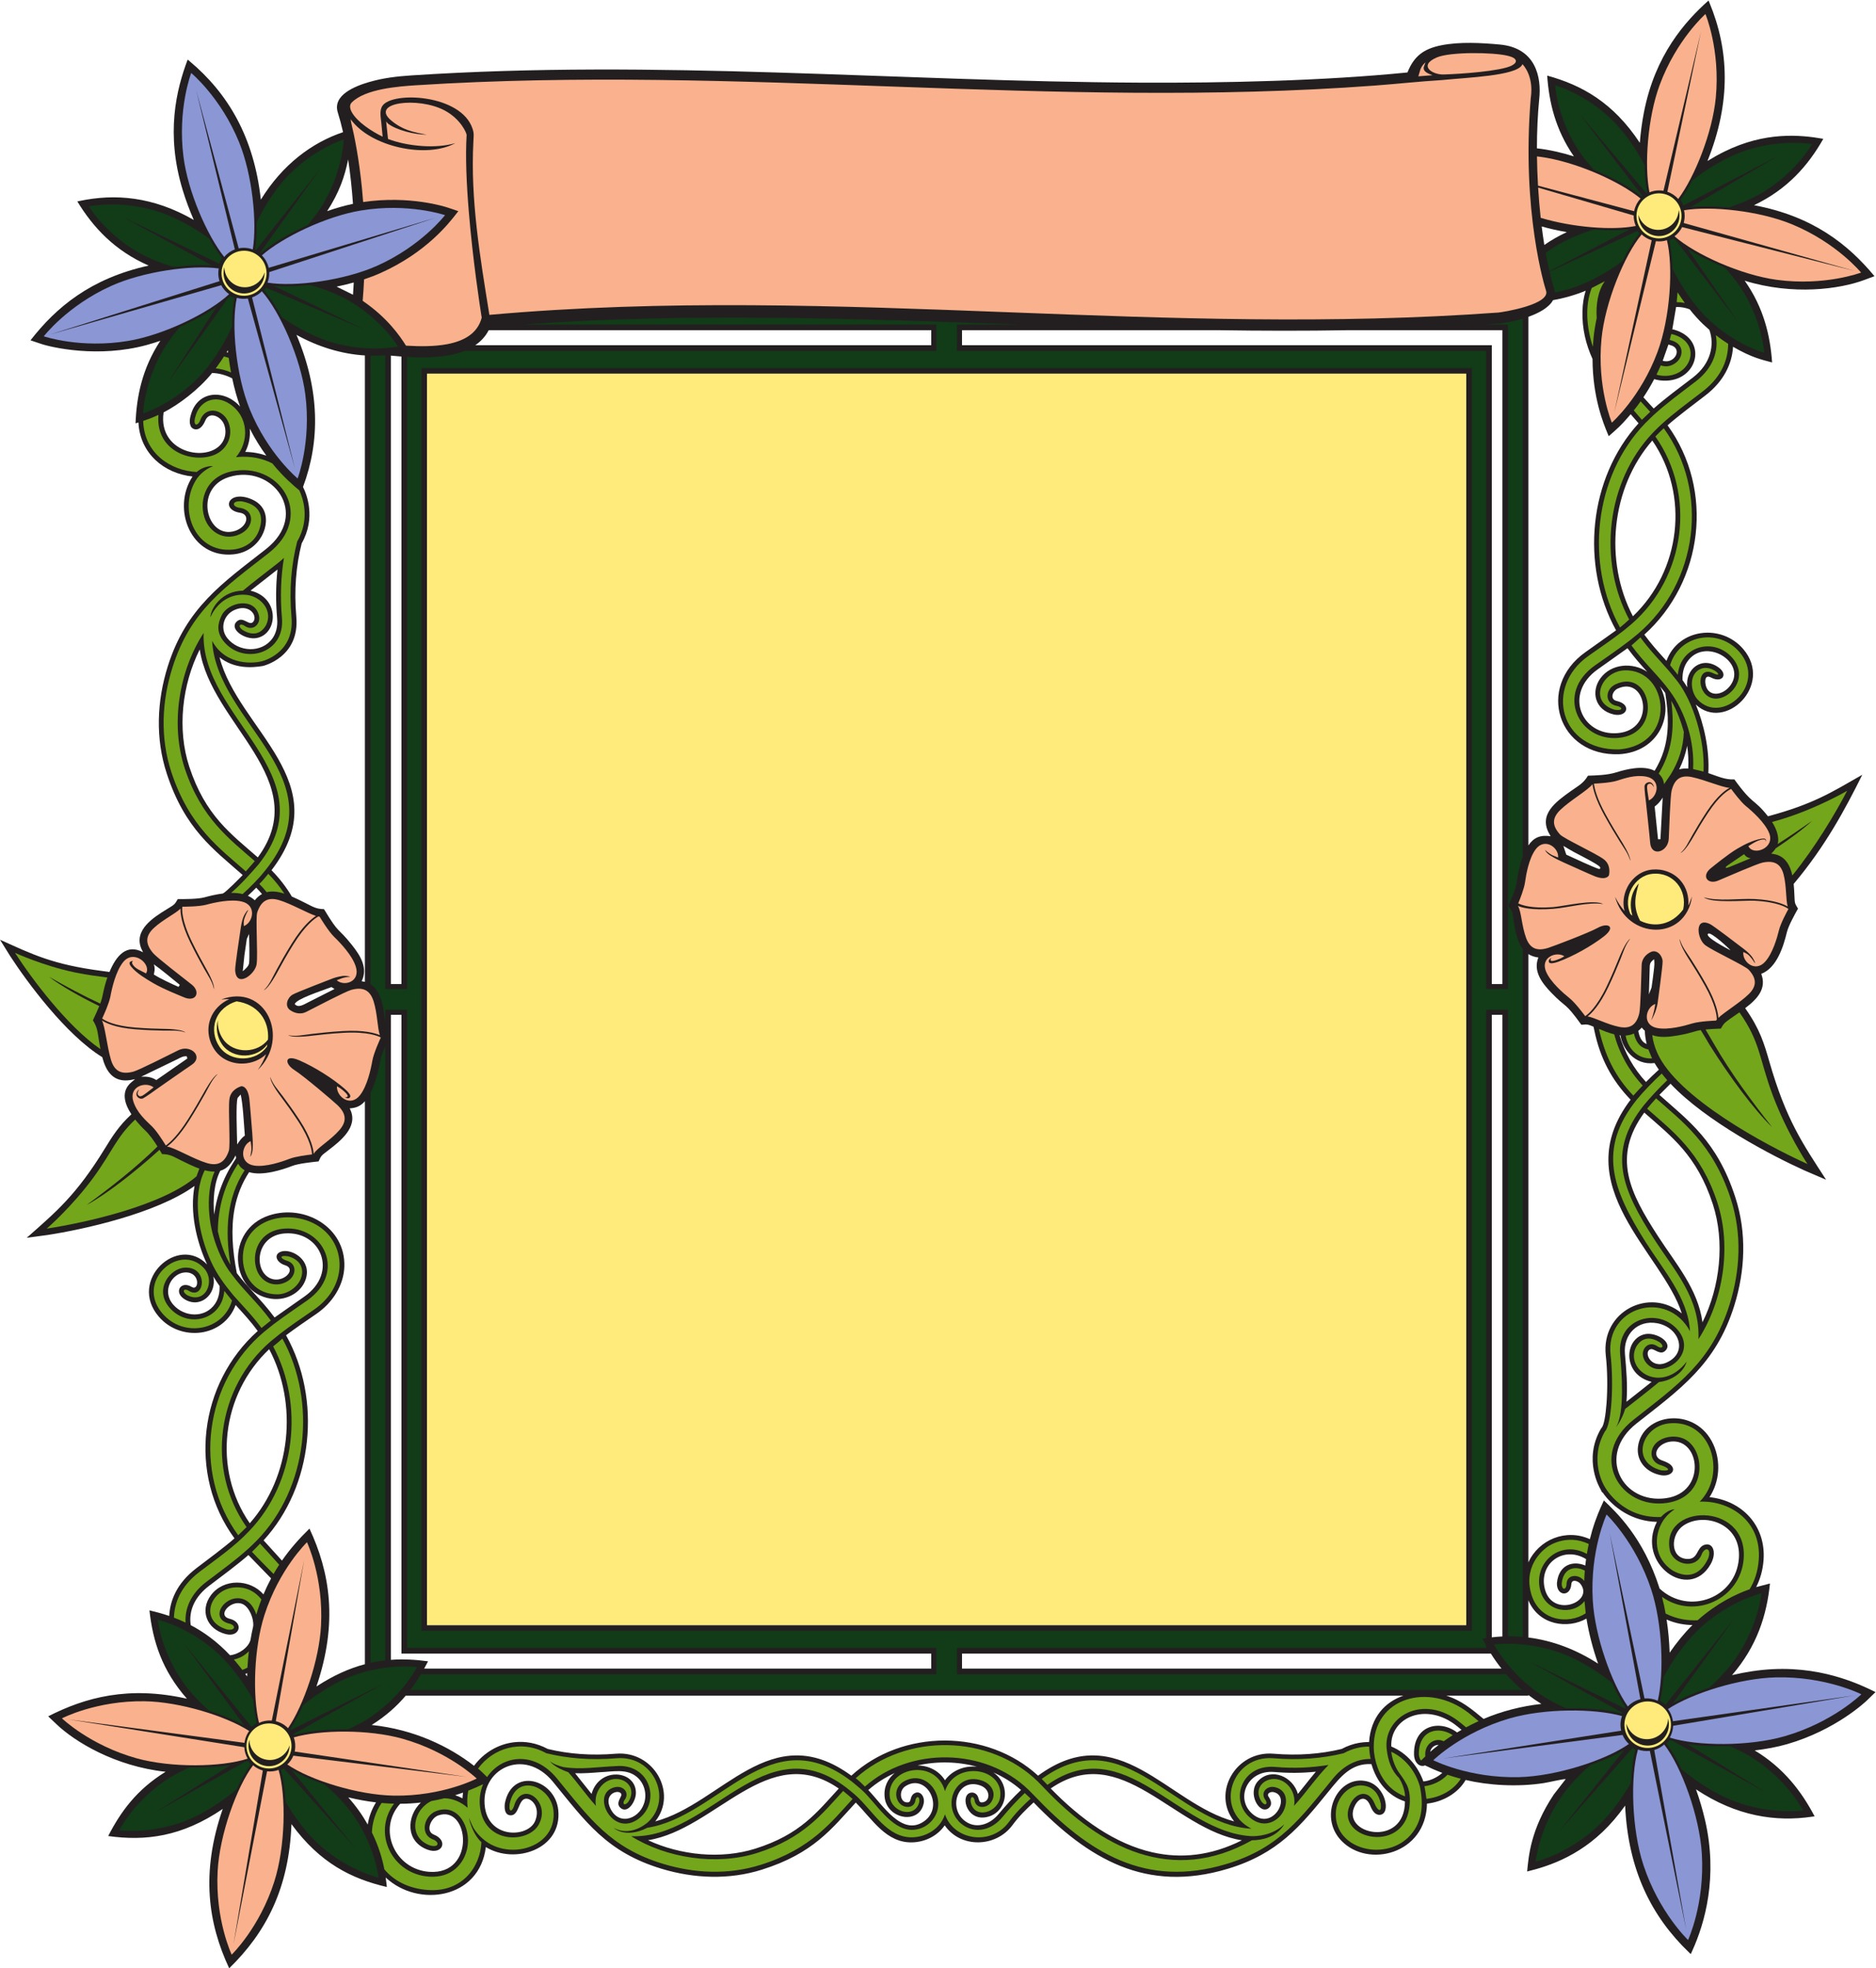 <?xml version="1.0" encoding="UTF-8" standalone="no"?>
<svg
   xmlns:dc="http://purl.org/dc/elements/1.1/"
   xmlns:cc="http://creativecommons.org/ns#"
   xmlns:rdf="http://www.w3.org/1999/02/22-rdf-syntax-ns#"
   xmlns:svg="http://www.w3.org/2000/svg"
   xmlns="http://www.w3.org/2000/svg"
   viewBox="0 0 777.2 815.253"
   height="815.253"
   width="777.2"
   xml:space="preserve"
   id="svg2"
   version="1.1"><defs
     id="defs6" /><g
     transform="matrix(1.333,0,0,-1.333,0,815.253)"
     id="g10"><g
       transform="scale(0.1)"
       id="g12"><path
         id="path14"
         style="fill:#231f20;fill-opacity:1;fill-rule:evenodd;stroke:none"
         d="m 4892.5,3468.03 c 30.63,-15.86 74.98,-38.83 80.32,-46.24 1.67,-4.6 0.25,-6.5 -4.26,-5.71 -23.93,8.35 -69.18,29.97 -100.69,44.26 l -9.01,27.22 c 4.98,-2.7 23.94,-14.5 33.64,-19.53 z M 4829.09,540.098 c -73.07,-109.649 -78.36,-194.239 -82.84,-239.258 69.88,17.012 176.77,51.601 270.1,160.586 11.94,13.945 23.51,28.808 34.43,44.062 9.27,-200.976 82.58,-345.136 198.74,-456.308 l 5.24,-5 4.44,9.727 c 39.69,86.778 80.5,231.133 40.04,406.231 -7.48,32.324 -17.13,64.902 -28.19,95.937 126,-84.023 247.95,-101.679 361.4,-84.922 l 7.17,1.055 c -39.37,75.156 -94.76,149.668 -186.12,204.766 33.81,3.984 69.07,10.351 100.91,19.57 152.05,44.043 244.16,132.207 248.29,136.191 v 0 l 26.32,25.489 c -73.14,36.582 -204.78,91.601 -382.82,64.922 -20.87,-3.125 -42.09,-7.247 -63.13,-12.168 77.57,89.983 107.91,186.543 117.85,284.703 l -42.91,-11.23 c 12.48,24.46 20.7,52.54 23.01,84.12 7.86,107.45 -67.63,184.85 -168,195.41 31.78,48.58 35.44,111.45 12.3,163.11 -54.23,121.11 -221.32,98.5 -234.6,-6.29 h -0.01 c -5.26,-41.76 22.06,-78.16 69.04,-88.16 30.91,-6.57 51.77,13.47 33.08,31.34 v 0.08 c -4.67,4.46 -13.85,9.32 -24.51,12.95 -40.14,12.31 -17.3,55.8 25.68,59.83 90.75,8.49 109.61,-158.15 -15.77,-176.04 -136.17,-19.43 -217.92,132.68 -92.29,231.88 133.52,105.45 246.77,182.65 304.13,366.56 34.02,109.08 39.12,226.39 3.02,337.11 -56.79,174.22 -144.82,236.46 -235.82,317.63 l 34.56,34.59 c 110.79,-117.32 316.43,-224.49 416.71,-269.64 l 66.9,-28.72 c -72.92,112.5 -124.16,185.67 -176.1,365.9 -16.55,57.44 -29.27,101.55 -75.49,167.23 38.02,28.69 67.46,60.84 49.97,106.68 48.31,18.3 68.89,84.85 79.7,129.41 5,20.6 24.95,56 34.47,73.19 -10.33,17.89 -9.89,14.27 -11.21,43.67 -0.44,9.78 -0.95,21.21 -2.19,33.11 99.28,117.86 161.13,234.41 213.25,339.15 -96.08,-54.85 -151.7,-90.93 -293.13,-129 -46.17,58.08 -44.26,31.43 -104.48,114.64 -28.51,-1.57 -51.44,9.66 -80.92,19.53 4.2,73.73 -14.2,153.42 -38.91,213.06 91.36,-85.6 242.63,60.7 147.62,172.19 -68.41,80.26 -201.86,64.41 -238.78,-36.47 l -6.29,6.98 h -0.06 c -20.84,23.08 -42.26,46.81 -62.41,74.55 183.52,164.93 217.74,449.64 72.23,650.36 31.86,28.25 83.58,66.79 118.11,93.31 56.44,43.32 82.29,97.91 85.31,150.72 58.66,-34 88.75,-39.77 121.38,-48.71 -5.58,81.9 -25.62,169.51 -85.04,253.93 151.49,-46.51 295.89,-25.61 370.01,1.83 v 0 l 33.25,12.32 c -82.59,99.63 -192.39,186.5 -374.44,220.55 103.75,49.45 168.35,123.18 215.37,206.24 -72.41,12.88 -181.06,22.72 -307.37,-39.65 -17.77,-8.77 -35.5,-18.68 -52.58,-29.22 73.67,183.4 67.4,344.29 6,492.18 l -2.68,6.49 c -72.57,-64.65 -166.35,-169.04 -201.03,-348.5 -5.93,-30.74 -10.14,-62.57 -12.57,-93.69 -83.11,125.67 -180.74,179.44 -287.88,208.83 5.51,-80.61 24.91,-167.13 82.98,-250.98 -37.58,11.78 -76.57,20.72 -114.88,24.97 0.04,51.85 2.24,103.29 7,151.97 7.99,70.56 -11.34,160.25 -122.23,170.57 -57.46,5.34 -124.87,9.03 -181.76,-2.27 -54.95,-10.91 -85.05,-33.62 -105.39,-84.48 -261.09,-26.15 -571.18,-32.93 -828.74,-31.7 -762.93,3.62 -1499.26,73.01 -2266.89,22.54 -45.34,-2.97 -87.49,-7.87 -131.54,-20.67 l -0.01,0.03 c -42.88,-12.47 -114.95,-40.37 -97.03,-95.17 h -0.01 c 5.81,-18.49 11.2,-38.78 16.15,-60.54 -97.251,-32.61 -188.501,-101.07 -255.524,-209.7 -21.34,194.17 -101.961,330.4 -222.039,430.77 l -5.367,4.48 c -35.321,-93.31 -68.993,-230.24 -15.282,-406.08 9.547,-31.26 21.285,-62.61 34.282,-92.23 -127.293,73.22 -245.254,82.06 -355.028,58.97 l -6.91,-1.45 c 49.609,-81.54 116.484,-153.2 221.738,-199.37 -180.808,-39.73 -287.976,-130.1 -367.312,-232.21 l 33.617,-11.26 c 32.648,-10.94 177.184,-44.18 326.895,-3.44 14.226,3.87 28.617,8.32 42.992,13.23 -56.77,-86.26 -73.992,-174.42 -77.016,-256.47 l 8.969,2.77 c 4.742,-96.45 79.824,-158.66 168.191,-167.93 -65.941,-100.27 -5.496,-254.95 126.899,-241.92 83.949,8.26 119.847,95.23 91.937,142.03 -8.621,14.44 -22.945,25.23 -42.793,32.08 v 0.06 c -67.008,23.11 -86.543,-36.1 -28.797,-44.83 33.664,-5.1 21.692,-44.84 -15.507,-56.58 -88.082,-27.8 -129.305,132.47 -18.918,167.34 135.074,42.66 254.586,-114.86 114.461,-224.47 -133.438,-104.39 -246.805,-180.98 -304.196,-363.3 -34.015,-108.07 -39.105,-224.44 -3.015,-334.14 56.761,-172.52 144.902,-234.38 235.734,-314.62 -8.281,-8.7 -52.332,-53.51 -61.57,-57.39 -20.75,-2.6 -40.844,-7.46 -57.364,-11.94 -21,-5.69 -63.898,-5.54 -82.734,-5.37 -10.633,-17.59 -8.387,-15.79 -34.621,-31.89 -38.879,-23.88 -104.109,-63.93 -78.231,-123.16 l 4.918,-10.2 c -51.058,27.46 -83.16,-10.26 -104.359,-61.19 -7.523,1.07 -15.207,2.07 -23.199,3.11 C 163.813,3118.87 100.723,3150.63 0,3196.02 l 31.43,-50.46 c 51.422,-79.4 172.769,-244.66 286.328,-314.43 11.504,-43.02 33.254,-79.7 87.89,-71.13 l 14.122,2.81 -11.149,-9.37 c -33.586,-28.11 -22.012,-66.74 -0.23,-99.83 -39.645,-36.77 -58.973,-68.18 -83.032,-107.28 C 235.941,2401 174.395,2350.7 83.062,2269.8 l 65.329,8.85 c 106.023,16.27 336.14,65.65 456.332,152.33 -15.422,-80.53 5.488,-171.74 38.976,-244.12 -89.691,94.59 -247.57,-48.81 -150.148,-162.07 68.25,-79.34 201.699,-64.18 238.762,36.15 23.515,-25.82 46.578,-50.53 68.722,-80.71 -182.699,-162.83 -217.93,-445.17 -72.265,-644.35 -32.497,-28.52 -82,-64.9 -118.028,-92.33 -63.625,-48.39 -82.465,-103.96 -84.84,-148.69 -22.054,7.54 -42.777,12.99 -61.461,17.35 C 475,1015.8 503.672,925.703 580.875,837.695 399.945,878.359 265.145,841.934 149.773,782.91 l 25.688,-24.433 C 232.695,704.023 357.156,627.754 514.688,610.684 424.531,555.234 374.605,485.664 336.301,410.977 452.574,394.766 564.84,408.652 692.234,495.215 622.621,294.258 647.961,137.461 712.313,0 827.148,111.777 898.367,249.102 905.816,448.105 994.703,326.133 1093.34,278.125 1202.23,252.617 c -0.88,8.125 -1.9,18.047 -3.5,29.512 100.58,-94.453 291.58,-67.246 311.21,94.57 89.53,-55.097 237.69,-7.402 225.06,115.078 -9.97,96.602 -143.66,134.395 -166.01,20.547 -1.99,-17.324 0.11,-36.797 18.48,-36.972 26.37,-0.254 23.22,50.195 47.18,51.679 17.62,1.094 45.36,-26.426 28.91,-68.379 -20.7,-52.793 -141.83,-57.382 -156.29,40.332 -17.62,119.043 120.95,190.821 211.49,80.313 100.6,-122.774 166.19,-218.555 338.12,-270.234 100.5,-30.196 208.73,-34.708 310.74,-2.657 160.45,50.391 217.59,127.715 292.05,208.574 51.47,-51.679 95.06,-127.285 177.74,-123.613 39.01,1.719 76.54,20.449 98.7,52.793 49.1,-71.68 158.85,-69.101 210.17,0.176 20.2,27.285 42.31,49.394 66.12,71.074 170.49,-176.211 349.94,-282.383 602.93,-206.347 156.97,47.167 225.82,132.011 314.9,241.777 35.45,43.672 69.88,87.285 132.11,83.555 16.01,-55.098 51.48,-98.731 104.09,-115.879 0.27,-146.426 -202.92,-102.676 -155.01,-12.188 14,26.465 35.03,28.223 46.94,-0.332 l 0.01,0.02 c 6.19,-15.332 14.74,-30.157 30.08,-29.18 35.75,2.285 18.57,90.098 -40.27,104.16 -90.68,21.641 -152.52,-107.871 -79.83,-184.043 83.15,-87.168 263.76,-42.285 266.58,114.746 48.76,5.235 96.53,32.051 120.17,73.477 69.93,-16.582 161.33,-22.539 243.84,-9.492 15.72,2.48 55.85,12.285 67.23,12.285 l -37.08,-47.871 z m 430.94,526.422 c -25.99,-25.56 -49.96,-55.41 -70.9,-85.797 -1.1,33.987 -4.29,68.987 -9.4,102.927 28.41,-12.44 56.21,-16.74 80.3,-17.13 z m -102.02,113.19 c -50.46,159.92 -136.18,238.55 -173.3,274.04 l -4.44,-9.73 c -6.94,-15.13 -19.92,-43.47 -31.75,-83.51 l -0.75,-0.94 0.41,-0.19 c -2.39,-8.19 -4.74,-16.84 -6.97,-25.98 -74.33,33.77 -158.89,-1.25 -191.17,-72.11 v 1890.1 c 8.48,-5.39 18.69,-9.12 31.05,-10.64 -16.83,-42.36 10.84,-78.76 39.59,-108.7 49.76,-51.8 40.49,-26.19 93.99,-100.25 18.61,1.27 18.31,2.15 37.79,-6 l 2.88,-12.81 c 17.61,-84.32 53.14,-152.83 112.45,-214.06 -203.02,-266.88 101.04,-478.25 159.1,-664.11 -98.85,83.01 -251.97,7.25 -236.18,-131.11 5.03,-44.06 5.85,-100.23 2.4,-146.78 -2.93,-39.33 -8.3,-70.48 -15.88,-78.3 l -2.22,-2.99 c -55.29,-96.23 -2.34,-184.06 -1.78,-185.01 l 6.16,-12.31 1.21,0.61 c 33.14,-48.56 94.09,-90.43 168.89,-91.74 -66.07,-129.44 99.62,-249.3 166.76,-131.98 21.14,36.98 6.84,70.63 -20.48,60.02 -23.84,-9.25 -17.67,-45.31 -52.63,-43.32 -53.75,3.07 -51.08,76.2 -11.83,103.34 62.44,43.21 181.05,8.4 173,-101.27 -9.04,-123.1 -154.97,-178.34 -246.3,-94.27 z m -228.62,91.75 c -0.91,-6.52 -1.73,-13.16 -2.46,-19.98 -37.54,16.06 -82.4,3.4 -88.11,-54.27 -1.6,-41.06 41.95,-44.42 44.79,-3.54 1.16,16.88 20.96,10.04 28.06,1.06 44.72,-56.49 -87.42,-107.91 -110.49,-15.77 -19.7,78.74 58,135.43 128.21,92.5 z m 1.25,-184.78 c 7.55,-47.23 20.29,-94.883 36.1,-140.078 -67.61,43.515 -140.09,71.538 -216.7,81.268 v 115.63 c 32.8,-78.29 123.4,-89.89 180.6,-56.82 z m -261.3,-55.55 c -12.7,-0.6 -23.75,-1.66 -32.97,-2.77 v 1934.37 h 32.97 v -1931.6 z m -35.75,-53.317 c 8.7,-13.926 19.56,-29.844 32.99,-46.68 H 2989.86 v 46.68 h 1643.73 z m 116.45,-128.575 c 12.48,-9.55 25.94,-18.867 40.44,-27.773 -61.83,-6.895 -123.84,-22.774 -179.66,-46.602 -36.63,30.371 -68.91,57.696 -116,72.227 h 255.22 v 2.148 z M 4542.4,740.918 c -4.77,-2.715 -9.4,-5.43 -13.88,-8.125 -52.66,40.586 -136.01,23.965 -133.8,-68.418 0.67,-28.281 19.79,-40.312 34.16,-33.867 12.58,-6.192 30.62,-14.629 53.75,-23.301 -16.28,-14.687 -38.85,-24.824 -58.91,-26.641 -16.91,47.969 -52.27,88.946 -99.69,108.633 -4.3,90.02 108.81,140.723 204.77,62.832 4.63,-3.769 9.16,-7.461 13.6,-11.113 z m -71.1,-46.816 c -11.67,-8.887 -20.52,-16.329 -26.36,-21.446 2.44,13.496 14.2,21.992 26.36,21.446 z M 738.762,2704.84 l 9.246,10.22 c 7.137,-31.66 9.594,-84.69 12.914,-127.74 -10.695,-7.59 -16.879,-16.75 -23.77,-27.5 -0.714,29.87 -4.773,132.8 1.61,145.02 z m 395.308,2306.61 c -73.31,4.51 -145.59,26.99 -212.632,63.94 72.542,-171.62 73.882,-329.44 20.296,-472.55 10.871,-21.64 41.114,-95.44 -4.179,-175.4 -8.821,-34.75 -14.801,-71.31 -17.672,-109.6 -2.836,-37.86 -2.578,-77.35 1.031,-118.4 11.09,-126.05 -102.894,-152.6 -103.766,-152.8 -34.453,-6.03 -89.589,-9.13 -134.8,26.95 57.562,-224.9 370.622,-389.51 161.504,-661.6 25.035,-25.61 45.929,-52.59 63.043,-81.7 12.832,-5.53 25.863,-12 38.902,-18.49 27.09,-13.49 35.519,-20.1 61.183,-20.82 49.76,-82.65 39.96,-52.44 86.79,-111.32 26.13,-32.84 50.54,-71.41 30.19,-112.52 l 10.11,-1.97 v 1946.28 z m 0,-2317.23 c -12.78,-14.63 -26.43,-20.94 -47.17,-22.27 l 2.24,-4.92 c 24.4,-53.75 -33.03,-97.83 -67.89,-124.57 -24.355,-18.69 -22.406,-16.74 -31.117,-35.27 -20.809,-2.21 -62.074,-6.41 -81.805,-14.03 -30.183,-11.66 -92.058,-32.01 -134.105,-19.41 -23.153,-35.39 -37.438,-72.89 -44.965,-112.11 -12.067,-62.85 -6.973,-130.62 6.703,-201.48 15.426,-20.57 33.234,-40.08 51.766,-60.39 21.546,-23.6 44.066,-48.27 65.671,-77.56 l 92.403,64.94 c 107.389,75.1 50.722,205.14 -61.578,196.25 -90.703,-7.19 -96.942,-118.11 -42.645,-140.08 38.735,-15.68 82.77,29.43 43.969,41.43 -25.004,7.73 -36.117,31.64 -14.496,41.19 l -0.012,0.02 c 29.344,12.91 91.926,-18.93 81.719,-74.89 -8.465,-46.42 -58.086,-78.14 -110.309,-70.48 -128.937,18.9 -143.086,214.04 -5.687,258.96 109.918,35.92 237.578,-36.89 233.438,-159.28 -1.98,-58.43 -36.78,-112.5 -87.227,-147.03 -33.965,-23.24 -65.285,-44.69 -93.946,-66.23 110.922,-198.65 85.071,-468.22 -69.812,-637.22 l 57.14,-62.97 c 24.723,35.8 53.7,68.61 85.442,99.45 63.203,-135.18 89.743,-290.35 21.648,-490.606 52.565,34.492 102.405,56.465 150.625,69.277 V 2694.22 Z m 80.71,-1735.743 c 39.01,2.89 77.33,0.722 115.61,-4.61 -3.91,-7.637 -7.96,-15.215 -12.14,-22.734 h 1576.01 v 46.68 H 1247.74 V 2962.73 h -32.96 V 958.477 Z m 46.14,-111.387 c -27.85,-32.891 -61.96,-63.555 -105.87,-91.035 132.58,-13.633 242.2,-67.715 318.21,-126.856 29.65,40.274 74.92,67.676 125.11,73.301 33.78,3.789 69.61,-2.324 104.06,-20.918 32.37,-7.832 66.32,-13.164 101.8,-15.703 35.16,-2.5 71.84,-2.285 109.97,0.918 117.44,9.863 192.66,-122.149 122.27,-210.313 207.11,54.727 358.9,325.567 609.5,142.09 158.38,145.84 422.38,145.293 580.28,0 250.59,183.477 402.38,-87.363 609.49,-142.09 -70.38,88.164 4.83,220.176 122.27,210.313 38.13,-3.203 74.81,-3.418 109.98,-0.918 35.47,2.539 69.41,7.871 101.78,15.703 18.1,9.766 35.91,15.586 52.78,18.672 11.33,2.051 22.21,2.871 32.45,2.812 5.13,76.739 49.24,124.356 106.58,144.024 H 1260.92 Z m -178.9,4773.46 c -10.66,-52.91 -27.15,-101.78 -65.24,-160.64 26.42,9.19 53.29,17 80.25,22.67 -3.39,48.37 -8.46,94.87 -15.01,137.97 z m 17.41,-382.38 c -17.45,-4.86 -35.33,-9.15 -53.28,-12.85 l 50.96,-25.16 c 0.9,12.62 1.66,25.29 2.32,38.01 z M 827.715,4700.25 c -17.367,23.78 -35.024,51.64 -51.5,83.94 2.418,-24.78 -2.555,-50.14 -13.981,-72.48 24.559,-0.46 46.336,-4.8 65.481,-11.46 z m -81.531,152.45 c -9.754,26.93 -18.137,57.53 -24.473,87.47 -19.227,10.29 -41.035,16.1 -62.363,16.92 -42.727,-52.93 -105.239,-99.09 -150.891,-122.54 -19.602,-132.14 153.336,-160.3 186.949,-84.96 6.41,14.39 7.266,31.31 0.883,47.93 h -0.059 c -9.261,24.15 -45.621,42.05 -58.16,11.81 -17,-41.01 -43.414,-27.54 -45.984,-15.29 -3.106,7.08 -3.449,19.04 1.691,34.75 l -0.015,0.01 c 20.531,71.94 101.648,80.15 152.422,23.9 z m -37.395,167.71 c -0.273,2.4 -0.531,4.8 -0.781,7.18 -1.176,-1.97 -2.36,-3.94 -3.559,-5.91 1.442,-0.4 2.891,-0.82 4.34,-1.27 z M 684.691,2478.13 c -19.636,-37.7 -23.324,-91.63 -19.066,-136.22 13.832,105.73 66.875,170.51 68.063,175.55 l -1.309,8.54 c -12.633,-24.05 -25.231,-41.49 -47.688,-47.87 z m 85.684,854.39 c 7.879,-3.45 15.133,-8.04 21.512,-14.01 6.953,8.74 14.445,15.08 22.383,19.45 -5.598,6.76 -11.575,13.35 -17.969,19.77 -8.176,-8.33 -16.809,-16.73 -25.926,-25.21 z m -331.562,-562.11 113.343,54.77 c 9.348,5.03 18.637,10.02 28.473,8.43 l 1.555,-6.75 -96.2,-66.84 c -13.511,7.99 -24.656,11.52 -47.171,10.39 z m 41.609,330.09 c 0.144,3.44 0.699,11.8 -2.414,19.15 19.121,-12.93 60.406,-47.54 80.722,-63.86 l -3.851,-6.35 c -20.77,9.13 -57.285,26.05 -76.715,38.45 l 2.258,12.61 z m 279.285,47.78 c 2.305,16.81 4.973,34.45 7.418,50.53 l 7.051,14.98 c 0.437,-18.78 1.941,-74.84 0.004,-90.3 -1.297,-10.34 -12.34,-19.14 -19.703,-25.46 l 5.23,50.25 z m 279.993,-105.31 -79.563,-40.31 -0.004,0.02 c -18.063,-9.3 -33.246,-19.14 -44.149,-6.61 5.204,15.77 77.993,39.3 114.146,52.82 3.16,-2.01 6.36,-3.97 9.57,-5.92 z M 592.695,1066.27 c 40.024,-20.98 81.875,-50.61 122.262,-93.692 28.871,3.672 56.684,24.414 63.359,46.972 2.446,14.69 5.297,29.02 8.559,43.05 2.727,23.79 -12.246,59.31 -32.156,68.83 -35.067,16.77 -82.985,-35.1 -41.082,-45.28 45.367,-11.01 31.808,-58.79 -11.602,-47.81 -60.785,15.35 -81.129,74.39 -46.683,120.72 39.605,53.24 121.445,50.9 163.5,2.82 7.187,17.1 15.093,33.65 23.703,49.66 l -70.559,72.5 c -35.437,-30.99 -82.82,-65.68 -122.156,-95.6 -43.145,-32.83 -63.965,-75.39 -57.145,-122.17 z m 169.743,-151.7 c 1.859,-2.578 3.695,-5.156 5.511,-7.754 0.082,3.418 0.192,6.836 0.309,10.235 -1.91,-0.879 -3.848,-1.699 -5.82,-2.481 z m -99.391,1235.16 c 11.473,-57.35 -42.731,-101.88 -91.168,-69.67 -32.5,21.62 -9.32,57.58 24.004,37.05 23.121,-14.26 27.762,47.01 -20.512,45.12 -39.988,-1.59 -74.25,-56.72 -37.164,-99.83 34.66,-40.27 100.106,-42.73 130.426,2.68 9.41,14.12 14.765,32.62 13.715,55.13 -6.633,9.05 -13.102,18.93 -19.301,29.52 z M 620.77,4098 c -54.852,-109.34 -70.86,-247.79 -32.43,-364.6 50,-151.96 129.098,-208.14 212.883,-281.58 175.879,239.94 -146.2,413.63 -180.453,646.18 z m 241.718,248.36 -83.883,-65.72 c 92.403,-22.1 85.493,-134.59 19.344,-147.21 -35.59,-6.79 -84.703,26.3 -63.75,49.64 20.512,22.83 41.703,-17.16 54.098,2.58 11.902,18.96 -14.777,55.5 -60.348,34.56 -33.398,-15.35 -45.035,-57.24 -21.75,-86.83 34.578,-43.92 107.028,-47.7 140.324,-1.28 h 0.059 c 11.035,15.38 17.055,36.22 14.77,62.25 -4.528,51.52 -4.305,101.58 1.136,152.01 z M 776.293,1382.79 c 128.309,145.63 150.344,370.8 60.289,540.9 C 688.656,1784.2 659.746,1551.31 776.293,1382.79 Z M 1142.88,446.699 c 3.8,23.906 12.33,47.324 25.75,68.828 -28.97,3.418 -57.59,8.731 -86.33,15.586 23.23,-25.8 43.9,-54.863 60.58,-84.414 z m 100.79,64.531 c -71.27,-77.89 -17.65,-203.789 90.51,-211.445 146.8,-10.371 123.64,210.313 27.23,174.981 -22.18,-8.125 -39.84,-48.536 -13.48,-59.063 46.59,-18.613 27.25,-63.887 -18.69,-47.246 -69.57,25.176 -66.11,103.887 -21.24,146.621 -20.41,-2.363 -41.86,-3.75 -64.33,-3.848 z m 171,26.524 c 7.83,-2.461 15.45,-5.703 22.75,-9.649 0.28,6.055 0.86,12.012 1.71,17.852 -7.87,-2.812 -16.03,-5.566 -24.46,-8.203 z m 599.3,-139.785 c 100.89,-46.739 226.82,-59.688 333.24,-26.25 139.96,43.965 191.96,113.164 259.65,186.894 C 2387.57,710.02 2225.84,431.934 2013.97,397.969 Z m 684.58,155.918 c 45.25,-46.797 104.15,-143.614 171.93,-98.106 67.04,44.981 8.09,152.11 -56.62,110 -22.42,-14.609 -16.13,-53.828 8.66,-50.039 l 0.01,-0.039 c 10.72,1.699 4.81,18.067 17.76,26.953 h 0.01 c 18.68,12.754 34.49,-8.886 30.66,-29.179 -12.95,-68.594 -114.2,-50.684 -121.51,17.929 -3.42,32.11 9.78,57.871 31.08,75.157 -29.59,-13.477 -57.29,-31.036 -81.98,-52.676 z m 153.17,76.465 c 33.79,-0.567 65.67,-15.313 85.25,-45.997 23.17,32.051 61.92,45.762 99.44,42.09 -59.89,16.192 -124.14,17.481 -184.69,3.907 z m 235.45,-21.758 c 60.24,-41.172 41.04,-132.735 -28.26,-139.864 -58.28,-5.996 -75.46,74.473 -39.3,77.344 4.31,0.332 8.5,-0.84 12.3,-3.418 h 0.02 c 14.64,-10.058 5.22,-30.312 23.18,-26.738 23.66,4.687 23.52,40.703 -8.14,52.09 -69.13,24.863 -100.47,-66.582 -50.9,-107.969 34.34,-28.652 79.05,-14.883 107.02,18.594 22.97,27.519 45.39,51.992 70.25,75.527 -25.87,22.637 -55.03,40.781 -86.17,54.434 z m 969.11,-38.692 c 10.95,13.789 21.9,27.578 33.33,41.016 -43.73,-4.492 -83.48,-4.746 -129.36,-0.898 -86.99,7.304 -124.06,-88.243 -63.3,-133.907 62.05,-46.601 116.71,59.746 60.84,71.465 -8.6,1.797 -22.24,-4.082 -15.18,-14.316 8.37,-12.168 11.82,-25.645 0.98,-34.961 v 0 c -28.2,-24.141 -69.9,46.465 -32.44,84.863 40.53,41.524 107.41,12.676 122.59,-41.328 7.6,9.258 15.07,18.652 22.54,28.066 z M 3581.95,360.293 c 87.44,-19.785 180.46,-11.348 277.73,37.441 -212.61,32.989 -374.47,312.442 -594.11,161.036 94.2,-96.934 200.81,-172.325 316.38,-198.477 z m -1794.61,245.781 51.16,-64.16 c 24.07,85.449 138.84,74.219 137.84,2.539 -0.37,-26.269 -25.47,-65.195 -47.71,-46.152 h -0.01 c -17.35,14.922 4.2,34.433 2.65,41.894 -3.79,18.164 -58.38,4.981 -33.87,-44.414 28.21,-56.816 96.44,-29.277 106.9,26.758 h 0.02 c 5.2,28.027 -5.37,57.617 -28.59,74.883 -31.22,23.223 -72.73,13.359 -110.43,11.894 -26.48,-2.07 -51.92,-4.062 -77.96,-3.242 z M 4750.04,5131.48 V 3489.03 c 16.72,24.6 37.19,33.29 69.34,28.5 l -3.86,6.7 c -35.09,61.04 19.78,100.24 66.65,133.72 23.46,16.78 38.58,23.34 53.11,47.74 24.49,0.83 60.19,1.67 86.73,10.02 31.55,9.93 85.24,23.65 120.41,5.22 11.84,19.44 21.14,39.35 27.75,60.26 16.66,52.83 16.85,110.66 5.3,181.56 -5.18,6.96 -10.61,13.79 -16.24,20.57 46.35,-87.48 -3.83,-203.75 -126.78,-210.92 -190.45,-7.4 -259.36,208.28 -104.77,317.38 l 94.95,67.56 c -111.13,200.64 -85.72,472.21 69.87,643.3 -8.18,9.38 -16.37,18.79 -24.49,28.24 -32.87,-38.86 -46.06,-48.54 -68.24,-68.28 l -3.97,9.58 c -12.32,29.65 -46.01,110.85 -46.34,230.29 -20.68,45.58 -32.89,94.74 -31.28,149.51 0.65,21.77 3.84,42.93 9.97,62.7 -32.17,-13.57 -69.46,-23.81 -101.44,-29.42 -12.39,-22.81 -43.32,-39.88 -76.67,-51.78 z m 283.48,-2232.52 c 16.09,-53.76 43.15,-102.91 82.12,-145 12.86,13.17 26.16,25.86 39.96,38.29 -4.86,6.83 -9.31,13.69 -13.34,20.54 -63,-8.18 -99.94,46.04 -105.95,85.86 -0.93,0.1 -1.86,0.2 -2.79,0.31 z m 213.45,829.02 c 1.27,24.68 -0.26,49.33 -3.43,70.73 -5.08,-26.59 -13.62,-50.79 -24.91,-73.39 8.84,2.51 18.39,3.22 28.34,2.66 z M 5091.7,2912.83 c 3.73,2.91 7.34,6.29 10.8,10.26 2.98,-3.81 6.16,-7.17 9.53,-10.1 0.31,-13.09 2.16,-26.8 5.77,-41.02 -15.87,5.74 -22.91,22.83 -26.1,40.86 z m 75.78,724.74 -7,-129.35 -7.46,-0.21 -10.46,101.69 c 11.28,8.81 17.14,15.83 24.92,27.87 z m 210.72,-474.53 c -8.56,4.59 -84.16,43.51 -68.85,52.07 v -0.01 c 8.95,5.04 63.03,-44.57 68.85,-52.06 z m -238.81,-67.02 c -1.72,-14.79 -4.2,-32.52 -6.5,-48.64 l -8.23,-21.03 2.32,76.58 c -0.05,19.83 1.38,22.48 13.85,32.57 1.53,-13.27 1.16,-17.42 -1.44,-39.48 z m 173.25,1994.82 c -6.45,5.56 -12.94,11.43 -19.46,17.63 -14.23,13.56 -28.34,29.31 -41.85,46.33 -12.7,4.97 -26.85,7.59 -42.1,7.31 l -11.83,-69.63 c 1.9,-0.22 3.85,-0.55 5.88,-1 104.51,-29.88 74.86,-154.45 -23.42,-158.32 -14.09,-0.56 -26.99,1.18 -38.72,4.75 -10.91,-20.8 -22.25,-39.59 -33.56,-56.48 10.7,-11.51 21.44,-23.05 32.02,-34.79 39.94,35.21 75.54,60.7 122.13,96.48 55.61,42.71 67.58,101.72 50.91,147.72 z m -127.27,-45.49 -17.84,-50.47 c 37.94,-11.11 63.04,39.01 24.01,48.6 -2.2,0.54 -4.25,1.16 -6.17,1.87 z m 58.52,-1065.08 c -7.14,58.66 47.16,98.21 97.57,61.57 l 0.02,0.04 c 30.5,-22.17 10.23,-49.28 -23.32,-31.31 -15.71,8.41 -19.27,-3.06 -18.13,-16.09 h 0.01 c 4.1,-45.54 53.18,-42.88 78.37,-7.54 51.39,72.13 -81.12,152.49 -135.13,72.04 -9.65,-14.35 -15.14,-33.26 -14.06,-56.3 5.01,-6.93 9.91,-14.42 14.67,-22.41 z m -124.41,48.07 c -20.21,22.39 -41.17,45.92 -61.3,73.47 l -92.36,-65.58 c -107.37,-75.77 -50.86,-207.31 61.52,-198.32 120.65,9.64 89.57,180.82 -0.23,138.08 -15.63,-7.44 -24.92,-33.02 -2.56,-38.09 47.89,-10.86 32.53,-51.93 -10.06,-41.77 -57.39,13.69 -71.09,70.8 -40.08,112.8 33.54,45.4 100.18,49.76 145.07,19.41 z m 171.67,-2021.13 c 54.6,110.35 70.41,249.78 32.07,367.38 -49.77,152.71 -129.42,210.39 -212.93,284.26 -101.29,-138.54 -44.37,-249.73 43.02,-384.65 55.25,-85.27 123.85,-163.65 137.84,-266.99 z M 5055,1760.35 l 78.21,61.9 c -92.67,22.14 -85.74,135.54 -19.69,148.34 32.77,6.36 85.42,-24.42 63.82,-49.89 -16.06,-18.94 -35.58,5.47 -46.54,3.09 -25.07,-5.41 -1.34,-64.18 49,-41.49 67.82,30.59 39.13,109.73 -29.82,122.15 -59.44,10.73 -105.14,-33.4 -99.77,-95.21 4.47,-51.33 8.58,-98.75 4.79,-148.89 z m 80.25,2986.77 c -128.23,-147.01 -150.27,-374.52 -60.29,-546.08 148.56,141.32 176.66,376.18 60.29,546.08 z m -944.37,342.83 c -135.57,-2.4 -270.69,-2.06 -405.52,0 h -795.5 v -46.68 H 4636.37 V 3058.34 h 32.97 v 2031.61 h -478.46 z m -2672.01,0 c -10.15,-19.58 -24.52,-34.85 -41.78,-46.68 h 1417.17 v 46.68 H 1518.87 Z m -271.13,-81.86 -32.96,2.87 V 3058.34 h 32.96 v 1949.75 z m 3543.72,404.16 c 2.47,-19.78 5.19,-38.97 8.16,-57.41 21.88,15.16 45.29,28.45 69.94,39.81 -26.6,4.62 -52.49,10.36 -78.1,17.6 z M 4556.85,4954.76 H 1327.27 V 1066.33 h 3229.58 v 3888.43 0" /><path
         id="path16"
         style="fill:#feeb7b;fill-opacity:1;fill-rule:evenodd;stroke:none"
         d="M 1327.27,4954.76 H 4556.85 V 1066.33 H 1327.27 v 3888.43 0" /><path
         id="path18"
         style="fill:#73a61b;fill-opacity:1;fill-rule:nonzero;stroke:none"
         d="m 5199.18,5077.06 c 90.98,-26.01 58.43,-125.88 -19.9,-128.96 -11.22,-0.45 -21.6,0.84 -31.14,3.56 4.59,9.28 9.07,18.94 13.41,28.98 15.09,-5.47 31.99,-3.94 48.24,9.25 22.72,18.46 25.09,56.78 -14.8,68.19 -2.05,0.36 -3.92,0.85 -5.6,1.43 1.62,5.98 3.17,12.04 4.63,18.18 1.61,-0.11 3.32,-0.31 5.16,-0.63 z M 706.078,1052.75 c -90.976,25.77 -52.117,127.8 26.211,130.86 35.129,1.37 62.109,-13.86 80.137,-37.65 -5.871,-15.22 -11.196,-30.84 -15.946,-46.96 -6.277,20.39 -17.867,37.17 -33.742,45.12 l 0.012,0.02 c -55.875,27.95 -117.941,-54.04 -52.48,-72.58 23.027,-4.02 23.402,-23.47 -4.192,-18.81 z m 62.953,-118.492 c -5.015,-2.676 -10.336,-5.039 -15.918,-7.11 -7.093,9.356 -14.425,18.477 -21.925,27.266 -1.442,1.699 -2.883,3.359 -4.329,5.02 19.586,4.336 34.961,13.574 46.575,25.761 -1.965,-16.543 -3.446,-33.515 -4.403,-50.937 z M 540.637,1089.57 c 1.238,41.95 17.871,95.45 79.187,142.09 52.836,40.22 109.528,78.81 155.117,127.56 144.434,150.64 170.52,392.56 74.012,573.1 7.977,6.08 19.895,16.51 28.66,24.36 107.961,-196.62 79.207,-464.04 -78.695,-626.62 -8.219,-8.69 -25.813,-24.96 -25.813,-24.96 -39.152,-35.69 -83.421,-67.54 -132.347,-104.77 -48.32,-36.76 -66.731,-83.47 -63.934,-126.13 -12.316,5.86 -24.414,10.92 -36.187,15.37 z m 267.539,230.08 c 20.062,-22.33 40.375,-43.75 59.543,-65.7 -6.117,-9.38 -11.973,-18.95 -17.567,-28.7 -21.269,22.11 -44.015,43.93 -67.011,68.81 9.238,8.77 18.632,18.67 25.035,25.59 z m -67.883,25.9 c -143.352,196.93 -104.242,476.74 80.805,632.32 l 29.023,23.17 c 31.859,24.27 66.68,47.61 104.234,73.86 123.825,86.58 51.215,233.15 -71.296,223.44 -81.434,-6.46 -102.918,-80.43 -84.735,-129.1 14.016,-37.54 54.684,-56.33 92.582,-35.94 30.789,16.58 34.149,56.58 -0.554,65.63 -20.289,6.93 -22.618,17.73 4.976,13.43 28.953,-7.54 48.289,-28.16 42.723,-58.65 -5.961,-32.67 -42.094,-59.57 -75.625,-59.57 -77.969,0 -115.703,68.97 -106.348,132.81 16.61,113.34 162.375,133.79 242.645,72.97 77.927,-59.06 80.247,-182.83 -23.442,-253.81 -38.508,-26.34 -73.633,-50.37 -105.777,-75.17 L 840.547,1947.4 C 674.27,1804.08 638.902,1551.52 766.344,1371.02 l -26.051,-25.47 z m 72.426,644.06 c -28.578,38.85 -59.555,69.8 -87.949,102.17 -27.247,33.1 -50.793,64.47 -68.793,104.04 -39.711,87.31 -59.196,203.09 -19.743,283.83 10.528,-2.74 20.84,-4.3 30.707,-4.08 -24.238,-55.59 -21.836,-134.83 -5.046,-196.84 11.425,-42.25 32.609,-91.27 60,-124.73 34.339,-46.64 78.964,-85.68 119.8,-141.19 l -28.976,-23.2 z m -135.688,300.43 c 0.625,75.41 21.41,147.66 62.942,210.12 5.031,-9.09 11.98,-15.75 20.254,-20.47 -56.172,-87.39 -61.172,-187.09 -44.039,-293.81 -11.907,19.73 -27.043,52.52 -39.157,104.16 z m 44.055,-215.24 c -26.762,-93.04 -150.117,-117.07 -216.168,-40.29 -66.715,77.56 1.586,167.66 70.656,167.6 20.239,0 40.535,-7.75 57.528,-25.82 38.711,-41.15 4.316,-115.41 -52.493,-84.04 -17.898,12.85 -7.379,22.63 7.614,11.97 48.09,-27.56 60.761,75.88 -13.438,72.95 -45.941,-1.84 -97.211,-67.21 -47.945,-124.49 56.473,-65.63 163.058,-38.56 170.23,52.2 l 24.016,-30.08 z m 30.59,2483.29 c 51.648,-9.68 70.476,-40.65 53.894,-88.7 -12.496,-36.22 -44.668,-57.41 -81.738,-61.06 -122.547,-12.06 -172.609,132.82 -110.941,221.71 4.632,6.35 21.265,26.93 49.175,37.4 -20.433,1.17 -39.105,-8.01 -50.675,-18.03 -80.461,3.69 -163.598,57.66 -166.371,158.57 12.421,4.11 28.656,10.04 47.484,18.77 -0.059,-0.66 -0.141,-1.31 -0.191,-1.98 -8.266,-111.63 105.917,-149.32 172.98,-122.62 40.18,15.99 60.863,59.22 44.937,100.71 -15.683,40.88 -67.48,52.65 -86.132,11.86 -9.34,-27.52 -26.957,-23.01 -15.922,9.98 12.09,42.39 57.969,67.48 105.203,36.48 60.539,-39.74 61.074,-118.2 19.984,-165.73 46.758,5 84.094,-4.61 112.985,-19.38 34.941,-42.99 66.429,-69.26 81.64,-81.94 l 2.325,-1.94 c 11.011,-23.5 34.101,-88.66 -6.708,-159.03 -18.476,-71.76 -25.089,-150.28 -17.632,-235.01 9.968,-113.39 -91.934,-136.86 -92.227,-136.92 h -0.012 c -19.718,-5.4 -110.394,-17.67 -154.515,63.38 14.703,-258.28 398.071,-425.86 164.652,-713.82 -20.652,-26.21 -45.141,-50.43 -69.73,-72.86 -11.364,2.72 -23.512,3.73 -35.848,3.56 31.117,27.02 58.137,57.41 85.043,88.44 220.454,276.46 -180.734,455.61 -170.461,719.29 -76.266,-117.43 -104.02,-282.98 -58.773,-420.5 51.406,-156.24 140.222,-220.46 217.73,-288.57 l -27.855,-31.79 c -79.274,70.11 -175.036,137.07 -231.262,307.97 -35.899,109.1 -29.414,221.8 3.078,325 56.148,178.39 162.098,248.8 299.094,355.97 141.519,110.69 42.523,276.7 -103.664,256.02 -89.996,-12.71 -113.594,-89.3 -96.102,-144.71 16.024,-50.72 69.781,-77.78 118.922,-47.79 35.582,21.73 36.367,68.79 -5.992,76.74 -27.93,2.56 -29.828,23.46 3.625,20.53 z m 82.125,-1157.21 c 19.644,-20.04 35.394,-39.62 49.945,-61.72 -19.344,6.27 -37.894,8.94 -54.883,4.58 -7.047,8.8 -14.691,17.34 -23.004,25.6 10.508,9.8 19.77,21.47 27.942,31.54 z M 696.152,5008.41 c 4.817,-1.24 9.703,-2.69 14.645,-4.38 2,-15.16 4.422,-30.38 7.246,-45.47 -15.504,6.87 -31.555,11.05 -47.637,12.74 1.571,2.09 3.141,4.2 4.692,6.33 7.257,9.94 14.304,20.26 21.054,30.78 z m 186.332,-625.98 c -6.168,-5.77 -12.855,-11.53 -20.148,-17.23 -38.426,-30.06 -74.391,-57.14 -107.359,-84.63 -64.309,-0.57 -100.43,-54.04 -101.082,-83.01 0.089,0.22 29.851,79.08 114.562,69.74 l 0.004,0.08 c 46.859,-7.42 79.547,-51.65 58.43,-93.93 v 0 c -16.985,-29.53 -43.844,-33.25 -73.43,-14.63 -17.438,13.58 -5.711,22.36 8.906,11.06 24.274,-15.26 48.258,6.74 42.571,32.64 -12.918,58.79 -94.516,43.57 -115.59,2.02 -11.953,-23.56 -17.981,-51.12 5.078,-80.41 58.871,-74.81 191.906,-42.63 181.867,71.51 -5.797,65.92 -3.422,128.28 6.191,186.79 z M 1583.7,509.453 c 19.68,100.195 128.56,56.973 136.41,-19.199 10.71,-103.789 -111.5,-148.984 -194.48,-105.274 -22.74,11.973 -47.41,35.586 -58.01,58.848 -8.66,19.004 -10.39,24.043 -10.39,24.043 0,0 8.7,-47.305 38.91,-76.074 -3.05,-76.387 -59.69,-156.016 -166.06,-148.496 -60.94,4.316 -106.37,29.297 -135.55,64.238 -6.09,31.524 -17.07,70.723 -38.67,114.609 1.17,31.836 11.14,63.692 30.13,91.563 13.21,-1.191 26.1,-1.934 38.7,-2.266 -68.04,-89.746 -7.35,-218.398 108.44,-226.601 71.13,-5.02 109.96,41.035 119.33,89.668 11.84,61.426 -27.69,139.433 -96.21,114.316 -37.99,-13.926 -51.69,-70.508 -13.79,-87.07 25.58,-8.281 22.82,-29.141 -7.83,-19.356 -34.36,13.36 -47.38,40.918 -43.39,70.118 2.99,21.894 13.48,40.234 29.99,54.492 6.11,5.293 12.63,9.531 19.42,12.793 14.05,2.441 27.55,5.332 40.48,8.554 25.95,-0.546 52.05,-11.504 72.17,-29.648 -2.08,18.555 -1.24,36.445 2.04,53.34 16.84,6.562 32.24,13.398 46.19,20.039 -9.4,-22.11 -13.16,-47.754 -9.09,-75.274 17.2,-116.152 159.96,-107.656 185.06,-43.613 h 0.03 c 29.99,64.883 -50.08,128.047 -77.51,58.535 -5.92,-23.984 -19.04,-31.972 -16.32,-2.285 z m 2685.78,177.93 c -1.23,152.285 168.23,202.949 293.8,106.972 11.24,-9.121 21.88,-17.91 32.06,-26.328 -13.77,-6.308 -26.73,-12.793 -38.86,-19.316 -5.93,4.863 -12,9.844 -18.25,14.922 -115.56,93.808 -242.09,16.68 -228.22,-85.078 3.97,-32.246 14.28,-64.375 37.49,-86.504 6.25,-9.571 17.97,-30.879 19.43,-57.891 -36,13.028 -67.91,41.563 -85.45,89.707 -7.41,20.313 -11.69,41.875 -12,63.516 z m 99.04,-110.469 c -5.2,10.566 -19.67,29.981 -19.66,29.981 0,0 -20.72,26.66 -24.74,65.937 43.49,-20.312 75.4,-60.957 88.74,-107.5 11.83,-57.734 8.75,-114.805 -36.73,-159.18 -79.12,-75.488 -236.1,-32.949 -224.03,84.102 4.56,44.199 45.04,87.578 92.62,76.211 23.59,-5.645 40.66,-24.317 46.85,-55.82 2.72,-29.688 -10.69,-20.528 -19.38,1.093 -19.25,46.133 -57.15,33.418 -74.01,1.563 -56.94,-107.52 159.89,-163.047 181.59,-16.485 3.82,25.801 3.06,57.637 -11.25,80.098 z m 58.56,-11.016 c 26.9,2.989 53.66,16.602 71.58,35.547 12.55,-4.297 26.34,-8.535 41.3,-12.48 -21.49,-34.649 -62.71,-57.676 -106.73,-62.402 -1.38,10.839 -3.73,27.695 -6.15,39.335 z m 59.81,139.668 c -25.99,12.461 -57.61,-6.64 -57.32,-40.371 0.25,-2.441 0.32,-4.707 0.2,-6.757 l -13.12,-12.735 c -3.13,2.852 -5.9,8.906 -6.99,18.789 -0.68,77.09 62.27,88.789 105.24,59.903 -10.29,-6.543 -19.65,-12.872 -28.01,-18.829 z m 884.12,4342.004 c -0.17,-42.99 -15.74,-99.19 -79.27,-147.98 -47.76,-36.68 -91.06,-68.04 -129.16,-103.23 -12.6,-11.34 -25.96,-25.52 -25.96,-25.52 -144.31,-151.9 -170.89,-397.02 -73.26,-579.83 -7.68,-7.03 -19.54,-17.71 -28.5,-24.87 -109.08,198.61 -81.16,468.95 77.8,634.15 0,0 19.97,19.88 25.8,25.18 39.15,36.01 83.43,68.18 132.35,105.75 54.36,41.74 70.85,96.18 61.9,143.22 13.08,-10.13 25.9,-19.05 38.3,-26.87 z m -200.25,-262.2 c 143.17,-197.73 106.47,-480.46 -80.29,-638.95 -10.63,-9.29 -29.02,-23.39 -29.02,-23.39 -31.87,-24.49 -66.68,-48.05 -104.24,-74.56 -123.83,-87.38 -51.21,-235.31 71.31,-225.51 144.19,11.55 103.82,219.73 -7.86,166.57 -31.64,-15.06 -34.14,-57.1 0.55,-66.23 23.03,-3.71 24.98,-17.09 -2.62,-12.76 -82.7,23.55 -41.52,119.83 30.16,122.42 139.33,5.05 165.68,-231.37 -17.41,-245.62 -184.41,-3.23 -231.45,193.95 -95.06,290.2 38.24,26.98 73.63,50.84 105.78,75.88 0,0 19.29,15.1 28.96,23.76 167.8,145.98 201.03,401.24 73.7,582.48 6.74,7.29 18.69,18.75 26.04,25.71 z m -67.9,26.13 c -8.31,9.53 -16.75,19.25 -25.19,29.11 6.94,8.66 14.06,18.06 21.25,28.22 9.77,-10.53 19.75,-21.29 29.89,-32.55 -7.93,-7.52 -19.47,-18.5 -25.95,-24.78 z m -4.65,-676.05 c 28.75,-39.61 59.97,-71.09 88.59,-104 0,0 24.22,-29.24 27.73,-34.02 46.97,-62.47 84.77,-178.2 79.9,-278.95 l -32.35,7.8 c 4.46,84.84 -22.35,173.69 -72.41,242.37 -34.18,46.86 -78.54,86.11 -119.23,141.72 7.47,6.2 19.88,17.69 27.77,25.08 z m 92.38,-86.49 c 26.98,93.61 150.09,117.68 216.06,40.28 86.26,-101.2 -55.54,-227.47 -130.54,-146.99 -23.34,25.03 -27.97,81.21 11.07,95.98 34.53,13.06 75.84,-32.07 37.72,-14.3 -49.84,25.25 -54.04,-59.3 -7.11,-76.29 v 0.03 c 48.1,-17.36 123.25,57.18 66.94,123.23 -56.29,66.03 -162.35,39.12 -170.16,-51.77 -6.78,8.53 -17.44,21.89 -23.98,29.83 z m 42.69,-207.18 c -1.74,-49.37 -16.34,-91.92 -40.55,-131.7 l -20.87,-30.69 c -1.69,13.23 -6.93,23.68 -16.85,32.74 40.72,67.42 50.34,136.95 39.11,226.28 19.44,-32.8 31.94,-70.15 39.16,-96.63 z m -282.79,1196.75 c -20.18,61.14 -24.85,128.9 -3.51,182.55 l 40.54,21.01 c -21.21,-29.93 -27.83,-71.61 -25.13,-114.55 -4.55,-21.33 -7.94,-42.28 -9.86,-62.25 -0.88,-9.09 -1.55,-18.01 -2.04,-26.76 z m 285.81,136.04 c -8.11,1.68 -16.55,2.57 -25.3,2.57 1.1,10.22 2.02,20.4 2.75,30.51 7.16,-11.22 14.72,-22.32 22.55,-33.08 z M 4853.69,1195.74 c 4.85,48.87 41.86,55.78 71.76,39.98 -0.85,-10.37 -1.47,-21.03 -1.82,-32.03 -17.02,22.29 -53.47,21.02 -54.96,-9 0.01,-19.14 -14.87,-21.86 -14.98,1.05 z m 74.52,-92.58 c -53.27,-36.07 -148.13,-24.8 -170.65,65.12 -22.59,90.24 46.19,137.7 53.55,142.48 v 0 c 0.19,0.14 57.44,41.06 126.62,7.62 -2.13,-9.79 -4.12,-20.04 -5.89,-30.78 -81.44,45.47 -166.81,-25.86 -145.19,-112.27 17.54,-70.06 102.43,-79.94 137.86,-34.33 l 3.7,-37.84 z m 235.23,444.01 c -98.04,24.96 -60.84,137.63 24.29,146.09 131.94,13.11 179.89,-157.4 94.81,-243.32 90.6,4.26 192.55,-57.5 183.53,-180.31 -2.74,-37.52 -13.62,-67.7 -28.34,-91.84 -42.56,-15.06 -101.11,-42.83 -161.72,-96.34 -26.28,-1.25 -62.36,2.01 -99.36,20.82 -3.15,17.77 -6.9,35.13 -11.26,51.75 101.07,-72.11 244.67,-6.21 253.86,118.91 13.29,181.15 -266.12,171.29 -228.2,20.57 15.69,-41.27 77.77,-51.59 96.42,-10.41 9.34,27.77 32.86,24.78 21.83,-8.52 -22.73,-50.21 -61.91,-66.54 -111.12,-38.38 v 0 c -57.93,37.54 -59.44,107.15 -29.85,153.89 4.65,7.17 14.36,21.25 36.38,36.31 -16.87,-1.23 -31.98,-12.78 -42.58,-24.09 -117.66,-4.55 -170.48,85.86 -176.06,96.06 h -0.01 c -0.17,0.29 -49.17,80.96 1.9,169.84 21.64,22.33 27.37,151.92 17.64,237.21 -17.17,150.33 175.38,206.15 246.74,74.24 -5.8,103.08 -82.29,189.3 -137.5,276.46 -104.23,164.61 -151.01,289.77 -27.14,444.01 17.18,21.11 52.48,58.06 76.88,80.06 5.34,-6.88 11.06,-13.73 17.12,-20.55 -22.51,-20.94 -58.22,-59.79 -73.47,-78.83 -114.72,-145.21 -67.12,-260.9 32.55,-414.73 65.82,-101.62 142.83,-183.75 137.91,-311.28 76.26,118.53 104.02,285.62 58.77,424.43 -51.53,158.1 -140.67,222.85 -218.32,291.8 6.84,8.41 19.51,22.75 27.85,32.09 79.14,-70.55 175.8,-139.42 231.86,-311.39 35.91,-110.12 29.41,-223.87 -3.08,-328.03 -56.15,-180.06 -162.1,-251.13 -299.09,-359.3 -141.52,-111.71 -42.53,-279.27 103.66,-258.41 130.91,18.67 121.33,173.73 49.15,201.01 l 0.02,0.02 c -23.18,8.73 -51.25,6.04 -71.99,-6.74 -35.58,-21.91 -32.03,-68.26 6,-77.44 21.54,-7.34 33.37,-18.61 -0.08,-15.66 z m -87.11,1164.45 c -56.78,59.4 -88.3,124.34 -106.94,207.05 15.53,-6.38 31.12,-12.5 47.43,-16.58 15.57,-58.09 45.4,-112.68 88.56,-159.04 -8.7,-9.1 -21.91,-23.09 -29.05,-31.43 z m 1.83,192.95 c 4.48,-19.94 13.95,-38.93 34.33,-46.56 l -0.01,-0.02 c 3.31,-1.27 6.77,-2.17 10.31,-2.72 l 11.73,-28.2 c -45.93,-2.21 -75.13,31.45 -82.31,71.21 8.95,0.55 17.76,2.58 25.95,6.29 z M 5051,1738.2 c 37.44,29.53 72.54,56.25 104.77,83.34 29.23,3.11 73.61,22.23 86.31,63.28 -80.4,-102.75 -192.53,-25.46 -157.4,45.51 v 0 c 16.98,29.81 43.84,33.58 73.43,14.79 17.43,-13.73 5.71,-22.58 -8.91,-11.17 -24.28,15.41 -48.26,-6.82 -42.57,-32.95 3.31,-15.22 15.28,-29.12 30.79,-35.55 l 0.01,0.02 c 48.33,-19.98 132.41,47.05 79.71,114.65 -58.88,75.51 -191.91,43.02 -181.87,-72.17 4.48,-51.33 15.39,-183.3 -13.32,-227.38 0,0 18.62,22.59 29.05,57.63 v 0" /><path
         id="path20"
         style="fill:#f9b28d;fill-opacity:1;fill-rule:evenodd;stroke:none"
         d="m 4776.8,5629.9 c 3.41,-0.4 6.83,-0.82 10.27,-1.27 107.82,-14.41 244.84,-74.83 311.61,-129.56 -9.21,-9.87 -16.02,-22.21 -19.25,-36.3 -0.23,-1.03 -0.45,-2.05 -0.64,-3.08 l -298.78,79.4 c -1.74,29.97 -2.83,60.39 -3.21,90.81 z M 1481.61,589.59 c 0,0 -86.42,83.379 -231.14,123.906 -104.75,29.356 -254.486,27.93 -337.45,4.024 4.57,-12.696 5.957,-26.739 3.351,-40.957 -0.187,-1.036 -0.394,-2.051 -0.625,-3.067 l 535.244,-78.808 -539.275,65.957 c -4.317,-10.528 -10.785,-19.786 -18.766,-27.325 70.156,-48.242 219.391,-95.117 331.821,-96.836 150.28,-2.265 256.84,53.106 256.84,53.106 z m -527.547,734.26 c 0,0 -86.473,-83.32 -132.27,-226.47 -32.848,-102.673 -37.129,-250.642 -16.887,-334.841 12.125,5.684 25.778,8.34 39.84,7.207 L 945.434,1269.12 857.055,767.773 c 14.988,-3.593 28.027,-11.308 38.133,-21.718 48.699,71.621 96.992,211.543 102.562,319.195 7.76,150.1 -43.687,258.6 -43.687,258.6 z M 192.496,776.699 c 0,0 106.559,55.352 256.828,53.086 108.973,-1.66 252.461,-45.742 325.086,-92.344 -6.808,-9.336 -11.672,-20.312 -13.883,-32.421 -0.273,-1.485 -0.5,-2.969 -0.679,-4.434 l -548.051,73.027 547.519,-86.64 c 0.606,-12.735 4.278,-24.883 10.414,-35.567 C 688.891,624.98 532.125,622.383 423.637,652.773 278.918,693.32 192.496,776.699 192.496,776.699 Z M 720.039,42.422 c 0,0 -51.445,108.516 -43.687,258.594 5.859,113.339 59.058,262.382 110.234,329.902 8.566,-7.441 18.805,-13.105 30.266,-16.348 L 725.535,74.023 830.02,612.031 c 12.457,-1.347 24.636,0.293 35.777,4.414 24.008,-81.25 21.09,-239.472 -13.488,-347.558 C 806.516,125.742 720.039,42.422 720.039,42.422 Z M 4780.37,5533.08 l 297.06,-86.77 c -0.18,-11.38 2.1,-22.43 6.45,-32.52 -71.54,-14.24 -195.98,-4.65 -295.55,25.32 -3.32,30.38 -6.01,61.9 -7.96,93.97 z m 520.01,539.26 c 0,0 46.55,-110.69 32.11,-260.29 -10.36,-107.3 -64.85,-244.93 -116.7,-314.3 -8.9,10.01 -20.39,17.85 -33.76,22.35 l 104.67,498.55 -116.75,-495.5 c -15.19,2.61 -30.22,0.66 -43.61,-4.89 -16.46,85.01 -5.59,232.63 31.8,333.75 52.13,140.95 142.24,220.33 142.24,220.33 z m 483.66,-803.4 c 0,0 -76.05,92.94 -215,150.19 -100.78,41.51 -250.02,57.66 -335.15,43.51 2.57,-11.26 2.71,-23.25 -0.04,-35.26 -0.33,-1.47 -0.71,-2.92 -1.12,-4.35 l 532.35,-149.3 -537.24,136.59 c -5.58,-11.46 -13.76,-21.18 -23.62,-28.57 63.85,-56.2 206.85,-120.48 318.51,-135.4 148.98,-19.89 261.31,22.59 261.31,22.59 z m -774.61,-466.31 c 0,0 90.1,79.38 142.24,220.34 39.35,106.43 49.34,264.37 28.97,346.61 -10.78,-3.45 -22.44,-4.62 -34.25,-3.06 l -129.54,-532.69 116.44,535.55 c -11.98,3.68 -22.52,10.01 -31.13,18.18 -54.14,-65.17 -113.94,-211.69 -124.84,-324.63 -14.45,-149.6 32.11,-260.3 32.11,-260.3 v 0" /><path
         id="path22"
         style="fill:#123b18;fill-opacity:1;fill-rule:evenodd;stroke:none"
         d="M 4732.54,5125.74 V 3454.29 c -10.12,-26.79 -15.31,-56.1 -18.03,-76.26 -3.57,-26.46 -16.09,-51.57 -26.64,-76.5 7.02,-9.64 11.29,-15.67 13.54,-28.56 v 0 c 5.91,-33.93 9.63,-77.59 31.13,-105.45 V 1029.77 c -16.61,1.48 -31.9,1.99 -45.7,1.85 v 1946.76 h -67.97 v -1952.4 l -1.45,-0.22 -2.72,-0.41 -7.17,-1.05 3.37,-6.43 c 2.13,-4.06 4.78,-9.1 7.97,-14.92 v -7.637 H 2974.21 v -81.68 h 1707 c 14.17,-16.153 30.67,-32.774 49.79,-49.043 H 4702.27 1275 c 12.19,15.937 23.11,32.305 33.14,49.043 h 1601.77 v 81.68 H 1265.24 V 2978.38 h -67.96 v -41.17 l -0.47,4.39 c -3.99,37.4 -9.98,93.58 -45.24,116.03 V 5010.7 c 16.71,-0.39 32,0.15 45.71,1.21 V 3042.7 h 67.96 v 1964.21 c 57.6,-3.43 125.4,-2.48 178.66,18.86 h 1466.01 v 81.68 H 1625 c 519.03,37.94 1031.3,18.29 1544.8,0 h -195.59 v -81.68 H 4618.87 V 3042.7 h 67.97 v 2064.75 h -72.86 c 12.84,0.87 25.68,1.74 38.52,2.67 v 0.01 c 17.7,1.14 48.7,6.19 80.04,15.61 z M 1197.28,2864.67 V 956.836 c -15.11,-1.719 -30.33,-4.219 -45.71,-7.617 V 2720.64 c 15.04,29.36 24.25,67.25 28.61,90.28 2.78,14.69 4.8,25.33 17.1,53.75 z m 112.49,2107.59 H 4574.35 V 1048.83 H 1309.77 v 3923.43 0" /><path
         id="path24"
         style="fill:#73a61b;fill-opacity:1;fill-rule:evenodd;stroke:none"
         d="m 145.383,2298.38 c 0,0 79.574,68.91 146.242,160.58 58.066,79.83 69.805,123.09 128.586,178.33 10.668,-13.52 22.16,-25.45 31.5,-34.4 13.941,-13.36 26.883,-32.05 37.73,-49.34 -67.839,-66.75 -143.613,-125.5 -220.218,-181.79 60.929,33.06 146.746,99.57 226.543,171.52 2.847,-4.69 5.504,-9.16 7.949,-13.26 25.848,-0.72 34.523,-7.64 59.914,-20.18 18.035,-8.88 37.125,-18.32 55.945,-25.02 -2,-6.42 -6.461,-16.23 -8.554,-23.71 -104.399,-90.93 -344.926,-144.22 -465.637,-162.73 z m 5472.187,200.64 c 0,0 -64.31,96.88 -108.16,214.12 -42.89,114.69 -37.24,163.05 -103.44,257.25 -9.33,-6.52 -18.8,-12.97 -27.93,-19.43 h 0.02 c -19.28,-13.71 -20.58,-15.33 -29.82,-31.12 -21.38,-0.84 -36.33,-1.75 -47.51,-2.83 9.11,-15.15 17.77,-30.17 25.92,-44.35 52.5,-91.23 115.85,-176.27 180.81,-258.93 -56.39,54.49 -130.2,154.02 -194.98,256.82 -8.38,14.55 -17.31,29.65 -26.72,44.61 -23.12,-3.66 -25.55,-8.83 -73.32,-16.98 -25.94,-4.41 -53.73,-7.05 -77.35,1.41 2.03,-17.79 7.27,-36.78 16.33,-56.76 61.96,-136.76 333.38,-284.02 466.15,-343.81 z m -176.72,950.08 -66.01,-27.2 c -15.26,-6.04 -14.67,-0.92 -3.52,6.54 l 49.19,33.42 c 5.6,-8.36 12.65,-11.7 20.34,-12.76 z m 299.91,209.63 c 0,0 -90.83,-53.21 -199.06,-86.88 -12.22,-3.8 -23.6,-7.06 -34.32,-9.94 8.28,-12.95 14.71,-26.66 17.58,-40.52 2.27,-10.99 2.23,-19.95 0.02,-27.98 36.09,23.05 71.5,47.17 106.5,71.63 -27.73,-25.65 -67.21,-55.08 -112.59,-85.06 -3.52,-5.5 -8.2,-10.84 -13.98,-16.51 l 7.36,-1.16 c 35.85,-5.67 51.23,-34.91 58.21,-66.6 71.78,88.37 135.29,195.71 170.28,263.02 z M 46.543,3155.32 c 0,0 86.109,-39.97 186.168,-60.91 41.781,-8.73 72.703,-11.83 100.984,-15.75 -6.652,-19.14 -11.082,-37.41 -13.605,-50.03 -1.945,-9.7 -3.492,-17.42 -8.582,-31.07 -54.195,25.14 -106.918,53.7 -158.813,83.03 36.614,-27.88 93.121,-60.16 155.782,-90.82 -4.305,-10.67 -10.497,-24.59 -19.743,-44.13 13.965,-22.44 13.946,-33.55 18.922,-63.71 1.383,-8.36 2.817,-17.05 4.489,-25.8 -102.813,70.43 -213.122,218.16 -265.602,299.19 v 0" /><path
         id="path26"
         style="fill:#f9b28d;fill-opacity:1;fill-rule:evenodd;stroke:none"
         d="m 1125.14,5528.53 c -9.25,94.75 -23.85,165.95 -33.98,207.56 l -1.22,9.26 c 61.99,-86.68 237.21,-122.99 325.05,-74.18 -59.27,-17.63 -147.13,-10.53 -209.13,12.96 l -5.71,54.53 4.85,-6.08 c 25.76,-20.82 84.36,-35.33 121.55,-35.09 -43.67,7.73 -76.56,15.14 -111.36,44.65 -65.83,55.82 84.65,73.95 166.1,30.89 51.01,-26.96 68.89,-70.76 68.95,-76.49 -4.11,-67.17 -0.3,-152.73 6.66,-237.11 12.5,-151.74 35.15,-299.45 40.12,-330.1 l -0.05,-1.03 c -12.92,-48.64 -54.83,-72.01 -107.51,-81.89 -39.13,-7.34 -84.23,-7.21 -127.71,-4.51 -18.46,29.67 -58.05,87.17 -134.56,139.26 1.86,22.76 3.31,45.03 4.37,66.77 18.12,6 35.47,12.63 51.58,19.87 141.5,63.56 211.58,153.79 234.79,183.68 l 2.2,2.83 4.32,5.55 -6.68,2.25 -26.79,8.98 -0.13,0.04 -0.03,0.01 v -0.01 c -5.13,1.72 -116.62,38.35 -262.2,17.02 -1.04,13.89 -2.21,27.36 -3.48,40.38 z m 63.59,258.79 c -10.22,-14.97 -5.23,-36.07 -3.65,-52.72 l 4.14,-43.46 c -33.51,16.23 -79.12,45.61 -96.04,76.47 -5.83,10.64 -7.62,22.19 -0.17,29.72 41.93,42.38 144.49,50.12 200.4,53.69 1008.15,64.36 1974.53,-75.72 2979.14,-0.99 70.23,5.23 139.25,12.9 209.07,17.14 v 0 c 80.12,8.01 228.75,13.23 248.52,46.46 l 1.79,2.98 c 36.17,-41.82 26.59,-97 25.57,-105.01 -29.39,-355.44 44.72,-590.27 47.22,-598.08 16.63,-44.02 -136.95,-67.99 -147.94,-68.74 -516.05,-37.51 -1017.89,-18.34 -1518.67,0.79 -533.23,20.38 -1070.67,40.9 -1617.13,-8 -28.6,177.79 -59.37,357.79 -49.69,538.96 0.64,17.85 2.51,23.64 -2.65,39.42 -35.09,107.09 -248.85,116.88 -279.91,71.37 z m 3495.93,155.57 c 3.52,-0.84 8.39,-2.12 13.02,-3.87 16.25,-6.15 19.7,-17.26 0.19,-27.04 -34.67,-17.37 -158.63,-25.92 -210.71,-27.5 -36.41,-1.12 -79.78,27.94 -21.93,52.86 42.11,18.13 175.48,16.13 219.43,5.55 z m -273.24,-52.94 c 3.37,14 8.25,23 18.97,32.22 -0.09,-0.17 -4.15,-11.15 -4.15,-11.15 -7.37,-17.69 13.87,-24.17 26.12,-28.79 -10.81,-0.72 -33.44,-2.41 -44.23,-3.5 l 3.29,11.22 v 0" /><path
         id="path28"
         style="fill:#feeb7b;fill-opacity:1;fill-rule:evenodd;stroke:none"
         d="m 829.41,2863.48 c 0.594,2.5 1.117,4.98 1.57,7.44 -15.496,-21.7 -41.492,-33.75 -67.906,-34.69 -28.504,-1 -56.691,10.9 -72.953,34.69 -14.988,21.91 -20.32,49.45 -12.738,75.04 -1.824,-20.61 3.988,-41.45 15.832,-58.77 16.262,-23.79 44.453,-35.67 72.957,-34.67 25.766,0.92 51.141,12.4 66.754,33.12 4.629,60.06 -32.238,110 -97.797,118.85 -29.188,-8.59 -54.188,-28.85 -64.68,-58.1 -10.043,-27.99 -4.765,-58.79 11.793,-83.01 16.981,-24.84 46.418,-37.27 76.192,-36.21 27.617,0.97 54.804,13.57 70.976,36.31 z m 4237.9,412.31 c 1.99,-1.79 3.99,-3.51 6.02,-5.16 -18.4,64.01 19.89,99.97 20.03,100.1 -10.37,-35.77 -19.9,-71.41 4.02,-115.68 46.12,-22.91 98.92,-12.19 133.78,34.91 13.43,61.1 -31.43,117.06 -95.14,110.88 -57.29,-5.54 -93.32,-74 -68.71,-125.05 v 0" /><path
         id="path30"
         style="fill:#123b18;fill-opacity:1;fill-rule:evenodd;stroke:none"
         d="m 4772.62,331.152 c 0,0 8.97,95.821 75.78,196.036 23.57,35.39 57.48,71.914 93.33,103.378 7.53,4.414 58.13,18.77 107,48.575 l -201.55,-251.719 226.52,257.07 c 2.94,-1.816 6,-3.457 9.15,-4.902 -7.92,-28.203 -12.72,-64.082 -14.33,-103.496 -29.5,-51.836 -70.53,-106.289 -112.06,-143.086 -90.15,-79.863 -183.84,-101.856 -183.84,-101.856 z m 31.18,4999.028 c 7.72,5.64 15.82,11.21 24.33,16.65 34.66,22.15 78.94,41.27 122.96,55.19 8.38,0.96 58.8,-6.05 113.71,1.3 l -249.31,-130.13 c -4.16,17.76 -8.07,36.83 -11.69,56.99 z m 12.02,-58.44 273.18,126.58 c 1.9,-2.74 3.97,-5.39 6.2,-7.89 -18.01,-21.91 -36.25,-51.81 -53.04,-86.1 -46.33,-34.4 -103.91,-66.65 -155.02,-83.04 -18.95,-6.08 -37.34,-10.62 -54.78,-13.98 -0.25,4.82 -1.25,9.82 -3.14,15.04 v 0 c -4.69,14.92 -9.17,31.48 -13.4,49.39 z m 17.31,579.22 c 0,0 5.35,-92.98 66.46,-192.24 14.24,-23.12 32.81,-46.88 53.45,-69.48 5.91,-4.13 87.52,-33.52 148.48,-83.16 0.68,0.61 1.36,1.21 2.07,1.8 l -193.86,253.21 206.23,-244.57 c 0.99,0.56 2,1.1 3.02,1.62 -4.72,24.34 -7.24,53.22 -7.56,84.43 -26.76,51.51 -64.85,106.16 -104.04,143.48 -84.4,80.38 -174.25,104.91 -174.25,104.91 z m 798.35,-182.95 c 0,0 -45.31,-81.37 -143.54,-144.11 -32.3,-20.63 -72.93,-38.65 -113.92,-52.26 -4.82,-0.54 -61.53,6.94 -118.79,1.15 l 270.79,158.63 -293.79,-153.98 c -2.6,6.04 -5.91,11.76 -9.85,17.02 12.82,17.14 25.63,38.05 37.83,61.45 48.31,38.21 112.43,75.48 168.72,93.53 110.99,35.61 202.55,18.57 202.55,18.57 z m -148.54,-648.24 c 0,0 -5.36,92.98 -66.48,192.24 -14.8,24.04 -34.3,48.79 -55.93,72.19 -6.2,4.28 -61.7,23.92 -115.42,58.18 l 156.41,-226.4 -192.44,252.24 c -2.92,2.38 -5.8,4.8 -8.61,7.28 -3.91,-2.46 -8.02,-4.59 -12.29,-6.37 5.94,-24.57 9.29,-54.95 10.07,-88.29 26.87,-55.04 68.01,-115.76 110.43,-156.15 84.41,-80.38 174.26,-104.92 174.26,-104.92 z m -4245.87,19.53 c 0,0 -47.84,79.9 -148,139.53 -35.36,21.05 -80.2,38.77 -124.64,51.29 -8.414,0.7 -58.578,-7.89 -113.692,-2.27 L 1131.78,5092.22 826.699,5222.1 c -1.804,-2.81 -3.793,-5.51 -5.937,-8.09 18.687,-21.33 37.859,-50.65 55.715,-84.39 47.39,-32.93 105.949,-63.35 157.553,-78.13 112.06,-32.1 203.04,-12.19 203.04,-12.19 z m -168.85,643.25 c 0,0 -2.43,-93.1 -60.39,-194.23 -13.506,-23.56 -31.314,-47.89 -51.228,-71.13 -5.778,-4.31 -86.426,-36.25 -145.801,-87.78 -0.699,0.59 -1.403,1.16 -2.113,1.73 L 994.48,5590.32 796.039,5339.38 c -1.004,0.54 -2.023,1.05 -3.059,1.54 3.95,24.46 5.555,53.41 4.895,84.62 25.133,52.32 61.48,108.15 99.473,146.67 81.84,83 170.872,110.34 170.872,110.34 z M 276.012,5474.6 c 0,0 47.843,-79.9 148.004,-139.53 32.933,-19.61 74.109,-36.34 115.511,-48.65 4.828,-0.4 61.274,8.87 118.692,4.88 l -275.653,150.04 298.493,-144.68 c 2.41,6.13 5.539,11.95 9.316,17.33 -13.355,16.73 -26.816,37.23 -39.746,60.23 -49.484,36.67 -114.754,71.91 -171.582,88.19 -112.055,32.1 -203.035,12.19 -203.035,12.19 z m 168.851,-643.25 c 0,0 2.434,93.1 60.391,194.23 14.043,24.5 32.754,49.84 53.637,73.91 6.07,4.49 60.922,25.85 113.547,61.78 l -149.219,-231.2 184.402,258.16 c 2.848,2.47 5.649,4.99 8.391,7.55 3.984,-2.34 8.16,-4.34 12.488,-5.98 -5.172,-24.75 -7.57,-55.21 -7.305,-88.57 C 696.07,5045.38 656.859,4983.39 615.738,4941.69 533.895,4858.7 444.863,4831.35 444.863,4831.35 Z M 1176.46,281.738 c 0,0 -9.5,92.657 -74.98,189.082 -23.11,34.043 -56.23,69.082 -91.18,99.258 -7.33,4.199 -56.413,17.656 -103.952,46.094 L 1103.49,374.277 882.133,621.133 c -2.824,-1.778 -5.77,-3.379 -8.809,-4.805 7.899,-27.246 12.852,-61.914 14.735,-100.039 28.984,-49.902 69.148,-102.266 109.636,-137.519 87.915,-76.524 178.765,-97.032 178.765,-97.032 z m 119.48,654.219 c 0,0 -41.63,-83.301 -136.97,-150.371 -22.21,-15.625 -48.65,-30.117 -76.53,-42.734 -7.06,-1.465 -93.647,3.769 -169.26,-17.774 -0.383,0.82 -0.774,1.641 -1.184,2.461 L 1190.08,883.633 904.039,740.371 c -0.687,0.899 -1.402,1.797 -2.125,2.676 13.941,20.488 27.652,46.035 40.274,74.59 44.921,36.758 101.502,71.933 152.232,90.742 109.29,40.508 201.52,27.578 201.52,27.578 z M 490.219,1083.11 c 0,0 9.504,-92.641 74.976,-189.087 21.535,-31.699 51.743,-64.296 84.039,-92.988 4.207,-2.402 59.262,-17.93 109.582,-45.859 L 572.66,1007.85 781.785,750.371 c 4.778,4.531 10.074,8.477 15.778,11.738 -5.012,20.821 -8.524,45.098 -10.497,71.407 C 757.77,887.695 713.57,947.246 668.984,986.074 581.07,1062.6 490.219,1083.11 490.219,1083.11 Z M 370.742,428.887 c 0,0 41.629,83.301 136.969,150.371 23.102,16.25 50.781,31.269 79.891,44.238 7.398,1.484 66.132,-2.383 129.031,7.871 L 483.535,485.137 759.922,640.879 c 3.629,1.035 7.226,2.129 10.797,3.301 2.617,-3.809 5.551,-7.383 8.777,-10.703 C 764.332,613.242 749.258,586.66 735.371,556.328 688.953,516.387 627.184,476.836 572.266,456.465 462.973,415.957 370.742,428.887 370.742,428.887 Z M 4643.28,1006.09 c 0,0 43.77,-85.699 142.89,-154.156 23.09,-15.938 50.55,-30.684 79.47,-43.457 7.3,-1.465 96.72,4.726 175.05,-16.856 0.38,0.859 0.79,1.699 1.2,2.559 L 4753.14,952.988 5050.01,807.5 c 0.7,0.938 1.43,1.875 2.17,2.793 -14.59,21.055 -29,47.324 -42.3,76.699 -46.74,37.578 -105.52,73.438 -158.1,92.403 -113.3,40.895 -208.5,26.695 -208.5,26.695 z m 831.26,159.28 c 0,0 -8.98,-95.82 -75.78,-196.054 -21.96,-32.949 -52.89,-66.914 -86.01,-96.855 -4.32,-2.52 -61.07,-19.043 -112.82,-48.359 l 190.1,262.778 -213.79,-267.954 c -4.97,4.648 -10.49,8.672 -16.4,12.012 4.98,21.542 8.39,46.66 10.2,73.867 29.78,56.25 74.93,118.185 120.64,158.695 90.17,79.88 183.86,101.87 183.86,101.87 z m 129.33,-674.96 c 0,0 -43.77,85.723 -142.89,154.16 -24.02,16.582 -52.75,31.856 -82.95,45 -7.66,1.465 -68.31,-3.066 -133.39,6.993 l 242.17,-149.043 -287,158.476 c -3.76,1.035 -7.49,2.129 -11.18,3.301 -2.67,-3.945 -5.67,-7.676 -8.98,-11.152 15.86,-20.743 31.67,-48.086 46.29,-79.297 48.32,-40.879 112.51,-81.192 169.44,-101.739 113.29,-40.879 208.49,-26.699 208.49,-26.699 v 0" /><path
         id="path32"
         style="fill:#8b96d4;fill-opacity:1;fill-rule:evenodd;stroke:none"
         d="m 4454.53,646.523 c 0,0 88.56,86.934 237.74,130.118 107.98,31.25 262.71,31.132 348.66,7.168 -4.6,-13.164 -5.91,-27.676 -3.1,-42.364 0.2,-1.054 0.43,-2.109 0.67,-3.164 l -552.37,-86.23 556.66,73.008 c 4.55,-10.84 11.31,-20.352 19.63,-28.086 -72.06,-50.45 -225.84,-100.254 -342.02,-103.028 -155.26,-3.691 -265.87,52.578 -265.87,52.578 z M 1383.11,5447.41 c 0,0 -113.6,38.93 -261.86,14.36 -107.32,-17.79 -242.363,-82.48 -307.395,-139.28 9.512,-9.57 16.715,-21.69 20.387,-35.69 0.266,-1.01 0.508,-2.03 0.735,-3.05 l 518.243,155.32 -516.458,-168.66 c 0.543,-11.35 -1.391,-22.48 -5.422,-32.7 83.976,-13.98 239.02,6.75 341.61,52.83 137.09,61.59 210.16,156.87 210.16,156.87 z m -788.876,441.73 c 0,0 -43.046,-112.1 -23.906,-261.18 13.735,-106.92 72.524,-242.77 126.52,-310.47 8.578,10.28 19.816,18.47 33.035,23.4 l -120.281,495.02 132.269,-491.59 c 15.102,3.08 30.184,1.61 43.742,-3.53 13.785,85.5 -1.726,232.71 -42.277,332.59 -56.539,139.25 -149.102,215.76 -149.102,215.76 z M 136.086,5070.93 c 0,0 73.078,95.28 210.176,156.87 99.406,44.65 248.07,65.49 333.593,54.02 -2.214,-11.33 -1.972,-23.32 1.157,-35.24 0.379,-1.46 0.804,-2.89 1.261,-4.31 l -527.402,-165.96 532.688,153.41 c 5.937,-11.28 14.414,-20.73 24.496,-27.81 C 650.016,5143.73 509.102,5074.98 397.953,5056.57 249.688,5032 136.086,5070.93 136.086,5070.93 Z M 924.965,4629.2 c 0,0 -92.563,76.51 -149.102,215.76 -42.687,105.14 -57.621,262.68 -39.855,345.52 10.894,-3.1 22.582,-3.9 34.328,-1.98 l 146.227,-528.35 -133.211,531.62 c 11.851,4.05 22.191,10.71 30.535,19.15 56.156,-63.44 120.531,-208 134.98,-320.55 C 968.012,4741.3 924.965,4629.2 924.965,4629.2 Z M 4993.09,1409.98 c 0,0 90.09,-85.31 138.7,-232.83 34.86,-105.8 40.61,-258.654 20.44,-345.841 -12.57,5.761 -26.7,8.379 -41.21,7.089 l -108.53,515.102 95.82,-517.25 c -15.46,-3.867 -28.86,-11.953 -39.21,-22.793 -50.96,73.555 -102.13,217.713 -108.85,328.903 -9.35,155.04 42.84,267.62 42.84,267.62 z m 791.84,-558.574 c 0,0 -110.6,56.27 -265.87,52.559 -112.58,-2.676 -260.45,-49.531 -335.08,-98.34 7.11,-9.57 12.24,-20.859 14.63,-33.359 0.3,-1.543 0.54,-3.067 0.75,-4.59 l 565.66,80.39 -564.99,-94.453 c -0.52,-13.144 -4.2,-25.742 -10.45,-36.836 83.78,-26.582 245.79,-27.871 357.62,4.512 149.18,43.184 237.73,130.117 237.73,130.117 z M 5246.39,87.949 c 0,0 52.18,112.578 42.82,267.598 -7.07,117.051 -63.37,270.586 -116.87,339.902 -8.78,-7.754 -19.3,-13.711 -31.12,-17.148 l 99.2,-557.754 -112.78,555 c -12.87,-1.504 -25.47,0.098 -37.01,4.238 -24.08,-84.18 -19.65,-247.637 17.05,-359.004 48.6,-147.519 138.71,-232.832 138.71,-232.832 v 0" /><path
         id="path34"
         style="fill:#feeb7b;fill-opacity:1;fill-rule:evenodd;stroke:none"
         d="m 5131.39,828.477 c -39.5,5.8 -76.25,-21.543 -82.04,-61.075 -5.8,-39.511 21.54,-76.25 61.06,-82.05 39.51,-5.801 76.25,21.543 82.05,61.054 5.8,39.532 -21.54,76.27 -61.07,82.071 z m 34.8,4685.953 c -38.24,5.61 -73.8,-20.85 -79.4,-59.09 -5.62,-38.24 20.85,-73.8 59.09,-79.41 38.24,-5.61 73.8,20.86 79.41,59.09 5.61,38.25 -20.86,73.8 -59.1,79.41 z m -73.87,-66.73 c -0.84,-31.8 22.2,-59.93 54.47,-64.67 34.81,-5.1 67.19,18.99 72.29,53.8 1.37,9.3 0.65,18.42 -1.79,26.9 -0.07,-2.53 -0.29,-5.07 -0.67,-7.62 -5.1,-34.82 -37.48,-58.92 -72.29,-53.81 -25.52,3.75 -45.28,22.13 -52.01,45.4 z M 748.313,5336.12 c 38.242,5.6 73.8,-20.86 79.406,-59.1 5.609,-38.23 -20.848,-73.8 -59.09,-79.41 -38.238,-5.61 -73.801,20.86 -79.41,59.09 -5.606,38.25 20.855,73.81 59.094,79.42 z m 73.867,-66.74 c 0.84,-31.8 -22.2,-59.94 -54.461,-64.67 -34.813,-5.1 -67.188,18.99 -72.297,53.81 -1.363,9.29 -0.649,18.41 1.801,26.89 0.066,-2.52 0.281,-5.07 0.66,-7.62 5.105,-34.83 37.476,-58.91 72.297,-53.81 25.519,3.75 45.273,22.14 52,45.4 z m 4.695,-4509.146 c 38.324,5.059 73.492,-21.914 78.551,-60.234 5.054,-38.32 -21.918,-73.496 -60.238,-78.555 -38.317,-5.039 -73.489,21.934 -78.543,60.235 -5.059,38.32 21.914,73.496 60.23,78.554 z m 72.895,-67.793 c 0.382,-31.816 -23.059,-59.609 -55.391,-63.867 -34.883,-4.609 -66.902,19.942 -71.508,54.844 -1.226,9.297 -0.383,18.418 2.188,26.855 0.035,-2.519 0.211,-5.078 0.546,-7.636 4.606,-34.883 36.625,-59.434 71.512,-54.844 25.574,3.379 45.594,21.484 52.653,44.648 z m 4155.3,67.071 c -0.87,-32.852 22.94,-61.934 56.28,-66.817 35.97,-5.293 69.42,19.61 74.7,55.586 1.41,9.61 0.68,19.024 -1.86,27.793 -0.07,-2.597 -0.3,-5.234 -0.67,-7.871 -5.29,-35.976 -38.73,-60.879 -74.72,-55.605 -26.37,3.867 -46.79,22.871 -53.73,46.914 v 0" /><path
         id="path36"
         style="fill:#f9b28d;fill-opacity:1;fill-rule:evenodd;stroke:none"
         d="m 5000.39,3395.88 c 1.77,7.62 5.92,34.16 -16.78,50.67 -26.72,19.43 -123.36,63.58 -135.09,76.4 -24.47,26.76 -25.82,50.43 0.28,75.93 30.08,29.38 87.94,62.78 100.45,80.39 2.2,-16.61 10.11,-47.85 36.71,-96.21 18.65,-33.92 33.9,-58.6 46.34,-78.72 15.45,-25.02 27.49,-39.23 34.57,-63.21 0.68,16.66 -25.39,57.51 -30.46,65.73 -12.37,20.03 -27.54,44.56 -46.22,78.52 -27.12,49.31 -34.51,80.08 -36.36,95.58 11.89,0.52 50.58,2.65 71.01,8.96 24.34,7.52 57.42,19.59 92.13,12.74 46.14,-9.11 35.8,-61.41 7.53,-73.8 -2.67,16.12 -5.94,37.21 -5.59,41.98 0.56,7.94 3.59,9.45 9.25,10.02 5.69,0.57 11.73,-10.59 11.73,-10.59 0,0 0.38,6.05 -6.42,12.48 -6.81,6.43 -22.13,0.76 -22.5,-10.39 -0.38,-11.16 4.2,-45.97 4.2,-45.97 0,0 12.5,-115.26 13.28,-128.01 2.9,-47.17 56.12,-30.14 57.94,11.66 1.44,33.02 4.72,132.65 8.92,149.51 8.8,35.18 27.78,49.38 63.46,41.7 40.93,-8.81 95.45,-32.73 116.93,-33.28 -11.39,-5.75 -37.71,-23.41 -71.2,-74.12 -19.85,-30.05 -33.41,-53.43 -44.45,-72.51 -13.73,-23.7 -19.82,-40.13 -37.08,-55.82 14.95,5.82 36.94,45.28 41.46,53.07 10.99,18.97 24.46,42.23 44.34,72.31 35.52,53.79 62.24,69.55 71.5,73.69 7.41,-10.16 30.04,-40.43 46.3,-53.75 19.71,-16.14 58.25,-50.39 71.71,-83.11 19.67,-47.84 -49.84,-72.43 -64.41,-40.95 13.75,8.55 33.61,22.35 50.04,20.62 5.31,-0.56 3.05,-7.33 3.05,-7.33 0,0 8.38,13.72 -14.09,9.52 -24.56,-4.57 -50.74,-17.27 -72.75,-30.27 -31.6,-18.68 -74.61,-54.72 -81.27,-59.73 -33.51,-25.29 -11.39,-53.59 21.03,-39.87 30.3,12.82 121.25,52.47 138.25,55.98 35.46,7.33 56.56,-3.18 65.32,-37.6 9.22,-36.22 6.48,-78.11 12.53,-98.87 -12.04,7.13 -41.81,20.04 -102.65,23.15 -47.59,2.42 -112.88,-8.15 -157.92,5.36 25.46,-19.38 125.32,-8.9 157.52,-10.54 72.43,-3.69 99.47,-21.06 105.4,-25.63 -3.28,-5.91 -24.12,-43.99 -29.5,-66.16 -5.86,-24.1 -19.71,-72.35 -43.2,-98.05 -31.36,-34.33 -71.43,0.54 -67.39,30.4 5.9,-2.46 13,-6.1 17.74,-10.85 9.46,-9.45 17.85,-23.54 17.85,-23.54 0,0 3.05,-0.37 -5.71,14.87 -8.63,15 -31.15,31.12 -31.85,31.62 l -0.02,0.02 c -18.87,14.44 -90.98,69.46 -100.86,74.34 -50.69,25.01 -41.06,-46.61 -15.45,-65.22 26.72,-19.44 123.36,-63.59 135.09,-76.42 24.47,-26.75 25.83,-50.41 -0.28,-75.92 -26.49,-25.88 -74.5,-54.84 -94.14,-73.44 -1.09,15.76 -7.47,49.67 -37.55,103.34 -19.06,33.98 -34.66,58.51 -47.4,78.52 -15.82,24.86 -28.21,38.63 -35.28,63.34 -0.95,-17.81 25.75,-58.32 30.96,-66.5 12.66,-19.89 28.19,-44.28 47.25,-78.31 33.17,-59.16 37.09,-93.24 37.2,-105.43 -1.02,-1.21 -1.86,-2.38 -2.5,-3.45 0,0 -50.23,-1.59 -74.58,-9.1 -24.33,-7.52 -74.18,-20.75 -108.89,-13.89 -47.38,9.35 -35.19,64.26 -5.21,74.71 -1.88,-13.31 -5.54,-30.86 -12.64,-51.33 0,0 7.62,13.32 12.57,26.66 4.95,13.32 7.08,26.23 7.08,26.23 0,0 16.46,118.69 15.67,131.44 -1.13,18.46 -18.4,37.4 -37.06,28.23 -9.8,-4.79 -27.32,-16.66 -28.1,-40.39 -1.08,-33.03 -3.24,-132.7 -7.27,-149.59 -8.4,-35.28 -27.23,-49.69 -62.99,-42.41 -37.85,7.72 -75.85,28.89 -97.68,32.42 11.46,8.81 36.68,33.19 64.61,91.94 16.73,35.19 27.72,62.1 36.69,84.06 11.14,27.28 15.21,45.35 31.3,65.41 -15.09,-9.52 -32.71,-54.73 -36.38,-63.71 -8.91,-21.83 -19.84,-48.6 -36.59,-83.83 -32.17,-67.67 -59.97,-88.51 -67.12,-93.03 -3.09,4.22 -30.37,41.22 -49.1,56.22 -19.89,15.91 -58.81,49.75 -72.63,82.32 -18.41,43.39 30.95,64.19 57.01,47.54 -5.76,-3.57 -11.78,-6.92 -17.74,-9.07 -4.1,-1.48 -33.7,-14.15 -22.76,4.1 -0.02,-0.02 -12.21,-6.62 -6.79,-14.41 2.92,-4.2 14.66,-2.56 28.27,2.36 45.97,16.61 103.57,49.19 141.04,78.11 40.08,30.94 13.2,44.58 -17.87,27.43 -28.81,-15.89 -137.63,-57.15 -154.18,-62.41 -34.51,-10.97 -56.58,-2.7 -68.86,30.63 -14.31,38.77 -14.79,83.24 -25.56,99.88 10.6,-5.23 42.68,-14.32 109.29,-9.23 47.12,3.59 110.04,22.43 156.03,14.68 -28.74,16.13 -123.78,-6.88 -156.79,-9.4 -67.51,-5.16 -98.35,7.02 -107.47,11.72 4.84,11.63 18.4,45.52 21.12,65.63 3.32,24.56 12.09,73.99 32.79,101.99 28.29,38.28 73.16,5.39 70.03,-25.38 -6.75,2.58 -13.21,5.17 -17.26,7.06 -11.72,5.48 -23.45,16.82 -23.45,16.82 0,0 2.57,-8.34 16.56,-17.42 12.56,-8.15 28.51,-15.83 42.16,-21.98 30.99,-13.99 88.91,-40.03 97.57,-43.22 14.94,-5.53 34.25,-9.2 42.28,3.36 z M 750.531,2740.92 c -7.789,-2.21 -33.922,-11.68 -37.558,-40.47 -4.278,-33.93 3.902,-143.52 -1.868,-160.55 -12.046,-35.52 -32.82,-48.55 -68.957,-37.61 -41.628,12.61 -100.746,48.39 -122.953,50.95 13.957,10.28 38.328,33.03 68.895,81.25 21.437,33.81 36.195,59.94 48.234,81.25 14.961,26.49 21.844,44.47 40.043,62.85 -15.437,-7.69 -39.465,-51.68 -44.379,-60.39 -11.972,-21.19 -26.652,-47.18 -48.117,-81.03 -31.16,-49.18 -55.363,-71.21 -68.488,-80.63 -6.403,10.53 -27.617,44.51 -43.531,59.89 -18.954,18.32 -46.391,42.26 -57.493,77.14 -14.757,46.37 37.809,63.07 63.125,43.64 -13.273,-10.47 -30.765,-23.95 -35.254,-26.02 -7.48,-3.44 -10.359,-1.44 -13.707,3.4 -3.343,4.86 3.75,15.92 3.75,15.92 0,0 -5.668,-2.68 -8.097,-12.05 -2.434,-9.38 10.344,-20.43 20.644,-15.22 10.297,5.24 39.559,26.74 39.559,26.74 0,0 98.234,68.81 109.394,75.88 41.301,26.13 -0.683,65.9 -39.472,46.7 -30.633,-15.16 -122.563,-61.9 -139.946,-66.49 -36.269,-9.57 -58.601,0.55 -69.433,36.72 -12.434,41.49 -17.945,102.82 -28.164,122.58 10.902,-7.48 40.027,-22.52 102.691,-27.58 37.133,-3 65.082,-3.61 87.879,-4.12 28.336,-0.62 46.25,2.05 69.082,-5.78 -12.722,10.66 -59.453,10.92 -68.773,11.13 -22.676,0.49 -50.469,1.1 -87.649,4.11 -66.465,5.37 -94.058,21.73 -102.433,28.04 5.515,11.8 21.648,47.4 25.613,68.79 4.801,25.9 16.617,77.92 39.562,106.43 33.543,41.69 88.813,-7.53 71.063,-35.07 -14.609,8.2 -36.098,14.88 -42.73,30.62 -2.145,5.1 2.378,7.99 2.378,7.99 0,0 -20.316,0.17 -5.316,-18.11 16.395,-19.97 44.684,-36.78 67.438,-50.24 32.683,-19.33 86.8,-40.33 94.667,-43.87 39.629,-17.75 54.239,16.41 25.637,38.94 -26.726,21.06 -108.015,83.72 -119.679,97.37 -24.333,28.49 -25.321,52.85 1.507,77.96 28.227,26.42 67.555,44.83 83.352,60.66 -0.449,-14.46 2.687,-47.88 30.219,-104.57 16.91,-34.83 31.054,-60.21 42.589,-80.91 14.336,-25.73 26.051,-40.45 31.301,-64.89 2.504,16.82 -21.812,58.86 -26.527,67.32 -11.477,20.59 -25.547,45.84 -42.477,80.7 -32.773,67.49 -30.523,100.65 -29.339,108.3 6.992,-0.02 51.898,0.08 74.687,6.26 24.75,6.71 75.391,18.22 110.398,9.75 46.754,-11.31 35.129,-65.01 6.055,-76.23 -0.719,6.57 -0.949,14.82 0.985,21.49 3.851,13.28 12.441,27.91 12.441,27.91 0,0 -1.191,2.94 -10.633,-12.6 -9.293,-15.29 -12.676,-43.74 -12.777,-44.63 v -0.02 c -3.688,-24.32 -17.594,-117.1 -17.078,-128.48 2.609,-58.43 62.714,-13.98 66.82,18.51 4.277,33.92 -3.902,143.52 1.867,160.55 12.047,35.52 32.82,48.55 68.961,37.61 36.652,-11.11 86.859,-40.17 113.496,-48.71 -13.734,-8.83 -41.277,-31.53 -74.922,-85.56 -21.297,-34.21 -35.746,-60.59 -47.527,-82.11 -14.641,-26.74 -20.938,-44.83 -39.805,-63.56 16.61,8.01 40.008,52.42 44.828,61.21 11.715,21.41 26.075,47.64 47.403,81.9 37.082,59.55 66.011,80.09 76.996,86.27 1.617,-0.31 3.082,-0.5 4.387,-0.53 0,0 26.485,-44.74 45.435,-63.05 18.95,-18.32 55.78,-56.89 66.89,-91.77 15.16,-47.6 -35.56,-63.15 -59.19,-42.76 12.99,4.93 20.08,9.36 42.18,10.99 0,0 -11.15,4.2 -25.7,2.03 -14.55,-2.16 -27.31,-6.67 -27.31,-6.67 0,0 -115.774,-44.28 -126.938,-51.35 -16.16,-10.22 -24.719,-35.31 -7.102,-47.68 9.231,-6.46 28.723,-16.44 50.621,-5.31 30.461,15.51 121.879,63.24 139.209,68.03 36.15,9.96 58.6,0.1 69.84,-35.96 11.88,-38.14 11.64,-83.14 19.33,-104.69 -13.71,6 -48.37,16.7 -115.55,12.72 -40.23,-2.4 -70.106,-5.86 -94.473,-8.67 -30.289,-3.52 -48.696,-8.83 -74.891,-4.26 16.149,-8.93 65.91,-2.36 75.871,-1.21 24.238,2.81 53.953,6.27 94.223,8.65 77.37,4.59 110.14,-10.21 117.79,-14.43 -2.29,-4.91 -22.21,-48.07 -26.46,-72.54 -4.51,-25.96 -15.76,-78.11 -38.38,-106.88 -30.16,-38.32 -73.62,-3.96 -71.53,27.97 6.12,-3.46 12.16,-7.24 17.08,-11.56 3.38,-2.97 29.63,-23.5 7.62,-22.68 0.03,-0.02 12.1,-7.77 16.46,1.04 2.35,4.74 -5,14.57 -16.24,24.43 -37.98,33.38 -96.242,69.36 -141.129,88.89 -48.039,20.88 -46.992,-10.27 -15.949,-29.88 28.769,-18.19 120.428,-96.23 133.448,-108.62 27.15,-25.8 30.66,-49.92 6.59,-77.67 -28.02,-32.31 -70.554,-56.27 -80.269,-74.34 -0.539,12.21 -5.824,47.19 -43.644,105 -21.055,32.19 -38.157,55.27 -52.106,74.08 -17.336,23.4 -30.644,36.04 -39.023,60.02 -0.149,-17.79 29.043,-55.82 34.746,-63.51 13.871,-18.71 30.883,-41.66 51.965,-73.89 38.343,-58.61 42.683,-92.64 42.98,-103.24 -12.953,-1.43 -50.43,-6.04 -70.008,-13.6 -23.922,-9.25 -73.101,-25.95 -108.801,-21.15 -48.796,6.54 -41.367,63.61 -11.914,76.11 1.028,-7.38 1.911,-14.55 2.207,-19.16 0.879,-13.35 -3.554,-29.62 -3.554,-29.62 0,0 6.285,6.48 7.535,23.69 1.117,15.43 0.129,33.73 -1.098,49.18 -2.789,35.06 -8.07,100.54 -9.488,109.98 -2.441,16.29 -8.746,35.6 -24.137,36.64 z m -62.992,269.43 c 137.754,51.9 216.246,-119.69 113.613,-219.12 11.465,16.29 19.981,32.81 25.774,49.1 -18.895,-18.26 -44.899,-28.22 -71.063,-29.16 -34.711,-1.23 -68.832,13.38 -88.601,42.33 -19.199,28.06 -25.199,63.79 -13.567,96.23 10.055,28 32.02,49.7 58.926,61.58 -8.027,0.21 -16.391,-0.08 -25.082,-0.96 z m 4571.201,320.01 c -20.26,-140.85 -202.94,-134.07 -239.33,-0.81 8.46,-17.3 18.49,-32.21 29.59,-44.71 -6.68,24.52 -2.99,51.18 8.41,73.77 15.14,29.98 43.42,52.07 77.13,55.33 32.73,3.17 65.77,-8.39 87.82,-33.36 19.06,-21.57 27.18,-50.29 24.7,-78.61 3.94,6.7 8.37,20.62 11.68,28.39 v 0" /><path
         id="path38"
         style="fill:#73a61b;fill-opacity:1;fill-rule:evenodd;stroke:none"
         d="m 1766.33,609.219 c 29.78,-33.633 54.29,-69.785 85.86,-104.571 -8.08,44.864 24.63,84.2 62.85,83.653 37.42,-0.528 61.48,-35.039 37.8,-70.957 -12.63,-15.469 -20.78,-5.078 -10.28,7.89 14.18,21.543 -6.27,42.813 -30.33,37.774 -79.98,-16.778 -9.41,-159.844 72.85,-98.047 69.51,52.227 35.67,172.227 -70.4,163.32 -58.5,-2.383 -108.9,-11.621 -163.27,-3.086 -11.58,2.715 -34.73,10.078 -42.59,19.004 0,0 10.04,-18.437 57.51,-34.98 z m 2362.56,22.597 c -38.62,-39.375 -69.94,-86.191 -107.14,-127.168 6.1,33.848 -11.04,64.571 -36.24,77.364 -42.9,21.758 -96.21,-16.426 -64.42,-64.668 12.63,-15.469 20.79,-5.078 10.29,7.89 -14.19,21.543 6.26,42.813 30.32,37.774 46.52,-9.746 41.68,-64.336 14.89,-91.856 -20.78,-21.347 -54.18,-31.406 -87.73,-6.191 -69.52,52.227 -32.59,169.707 73.48,160.801 61.25,-5.137 112.18,-2.481 166.55,6.054 z m -932.6,-76.875 c -135.27,130.879 -368.42,133.711 -508.15,9.688 -7.26,7.363 -18.09,17.871 -28.53,26.113 156.71,141.563 417.16,135.918 566.36,-10.937 l 17.79,-18.223 c 177.11,-187.598 399.89,-303.223 647.14,-163.789 28.26,0.137 75.23,7.539 100.62,49.609 -37.63,-34.843 -84.09,-37.402 -103.21,-36.777 -228.34,13.203 -391.3,329.785 -633.04,159.395 l -17.67,18.476 c 260.13,188.203 415.11,-141.914 651.7,-154.766 -118.62,61.641 -60.16,229.708 68.34,218.926 78.75,-6.621 151.72,-0.761 218.38,15.645 28.21,15.605 55.5,20.683 79.19,20.605 0.7,-17.91 2.97,-30.937 4.69,-38.574 -38.93,0.957 -81.21,-16.816 -117.19,-60.742 -99.58,-121.563 -165.02,-215.547 -330.8,-265.371 -252.73,-75.977 -428.57,34.824 -597.87,212.773 -7.52,7.852 -17.75,17.949 -17.75,17.949 z m -1710.53,65.684 c 46.03,63.027 133.11,91.426 212.15,47.676 66.68,-16.406 139.64,-22.266 218.38,-15.645 116.09,9.746 175,-126.465 97.85,-198.32 -6.99,-6.231 -55.51,-46.699 -107.42,-17.891 32.52,-25.918 79.01,-13.925 104.67,0.137 225.23,35.059 379.45,342.227 636.58,143.223 0,0 24.91,-20.43 29.67,-24.864 43.7,-39.218 91.18,-123.789 155.39,-124.707 34.12,-0.488 64.82,20.489 77.56,52.071 24.11,59.746 -34.16,135.351 -100.86,98.691 -22.86,-12.578 -31.98,-41.289 -16.99,-64.258 13.38,-20.508 47.03,-21.406 51.87,2.989 1.55,16.074 14.39,17.148 12.62,-2.11 -12.51,-53.984 -86.75,-33.398 -92.04,16.172 -9.68,90.899 142.76,120.606 171.78,16.543 30.47,95.957 181.46,74.356 171.77,-16.543 -5.28,-49.57 -81.1,-73.711 -92.03,-16.172 -1.77,19.258 11.06,18.184 12.61,2.11 4.85,-24.395 38.1,-23.516 51.48,-2.989 17.27,26.465 1.71,55.45 -27.93,66.133 -65.99,23.77 -111.46,-41.211 -90.44,-98.203 20.78,-56.309 97.93,-80.82 153,-14.844 24.08,28.848 47.19,53.614 69.54,74.707 l 18.26,-17.265 c -22.21,-20.196 -46.07,-43.496 -68.1,-73.223 -55.43,-74.844 -171.74,-55.762 -198.16,24.434 -14.45,-43.868 -55.79,-69.454 -99.34,-71.387 -80.52,-3.555 -124.29,82.148 -177.74,129.902 -7.96,7.442 -29.71,24.59 -29.71,24.59 -256.55,195.332 -423.68,-160.332 -668.42,-151.23 109.12,-67.676 262.97,-92.286 390.76,-52.149 144.97,45.547 204.69,124.18 267.87,192.871 11,-8.906 22,-18.379 29.41,-24.863 -64.64,-70.039 -128.19,-155.234 -285.77,-204.727 -101.39,-31.855 -206.1,-26.093 -302.01,2.735 -165.77,49.824 -231.21,143.808 -330.79,265.371 -73.61,89.824 -173.52,70.41 -217.37,4.57 -9.29,9.336 -17.96,18.047 -28.1,26.465 v 0" /></g></g></svg>